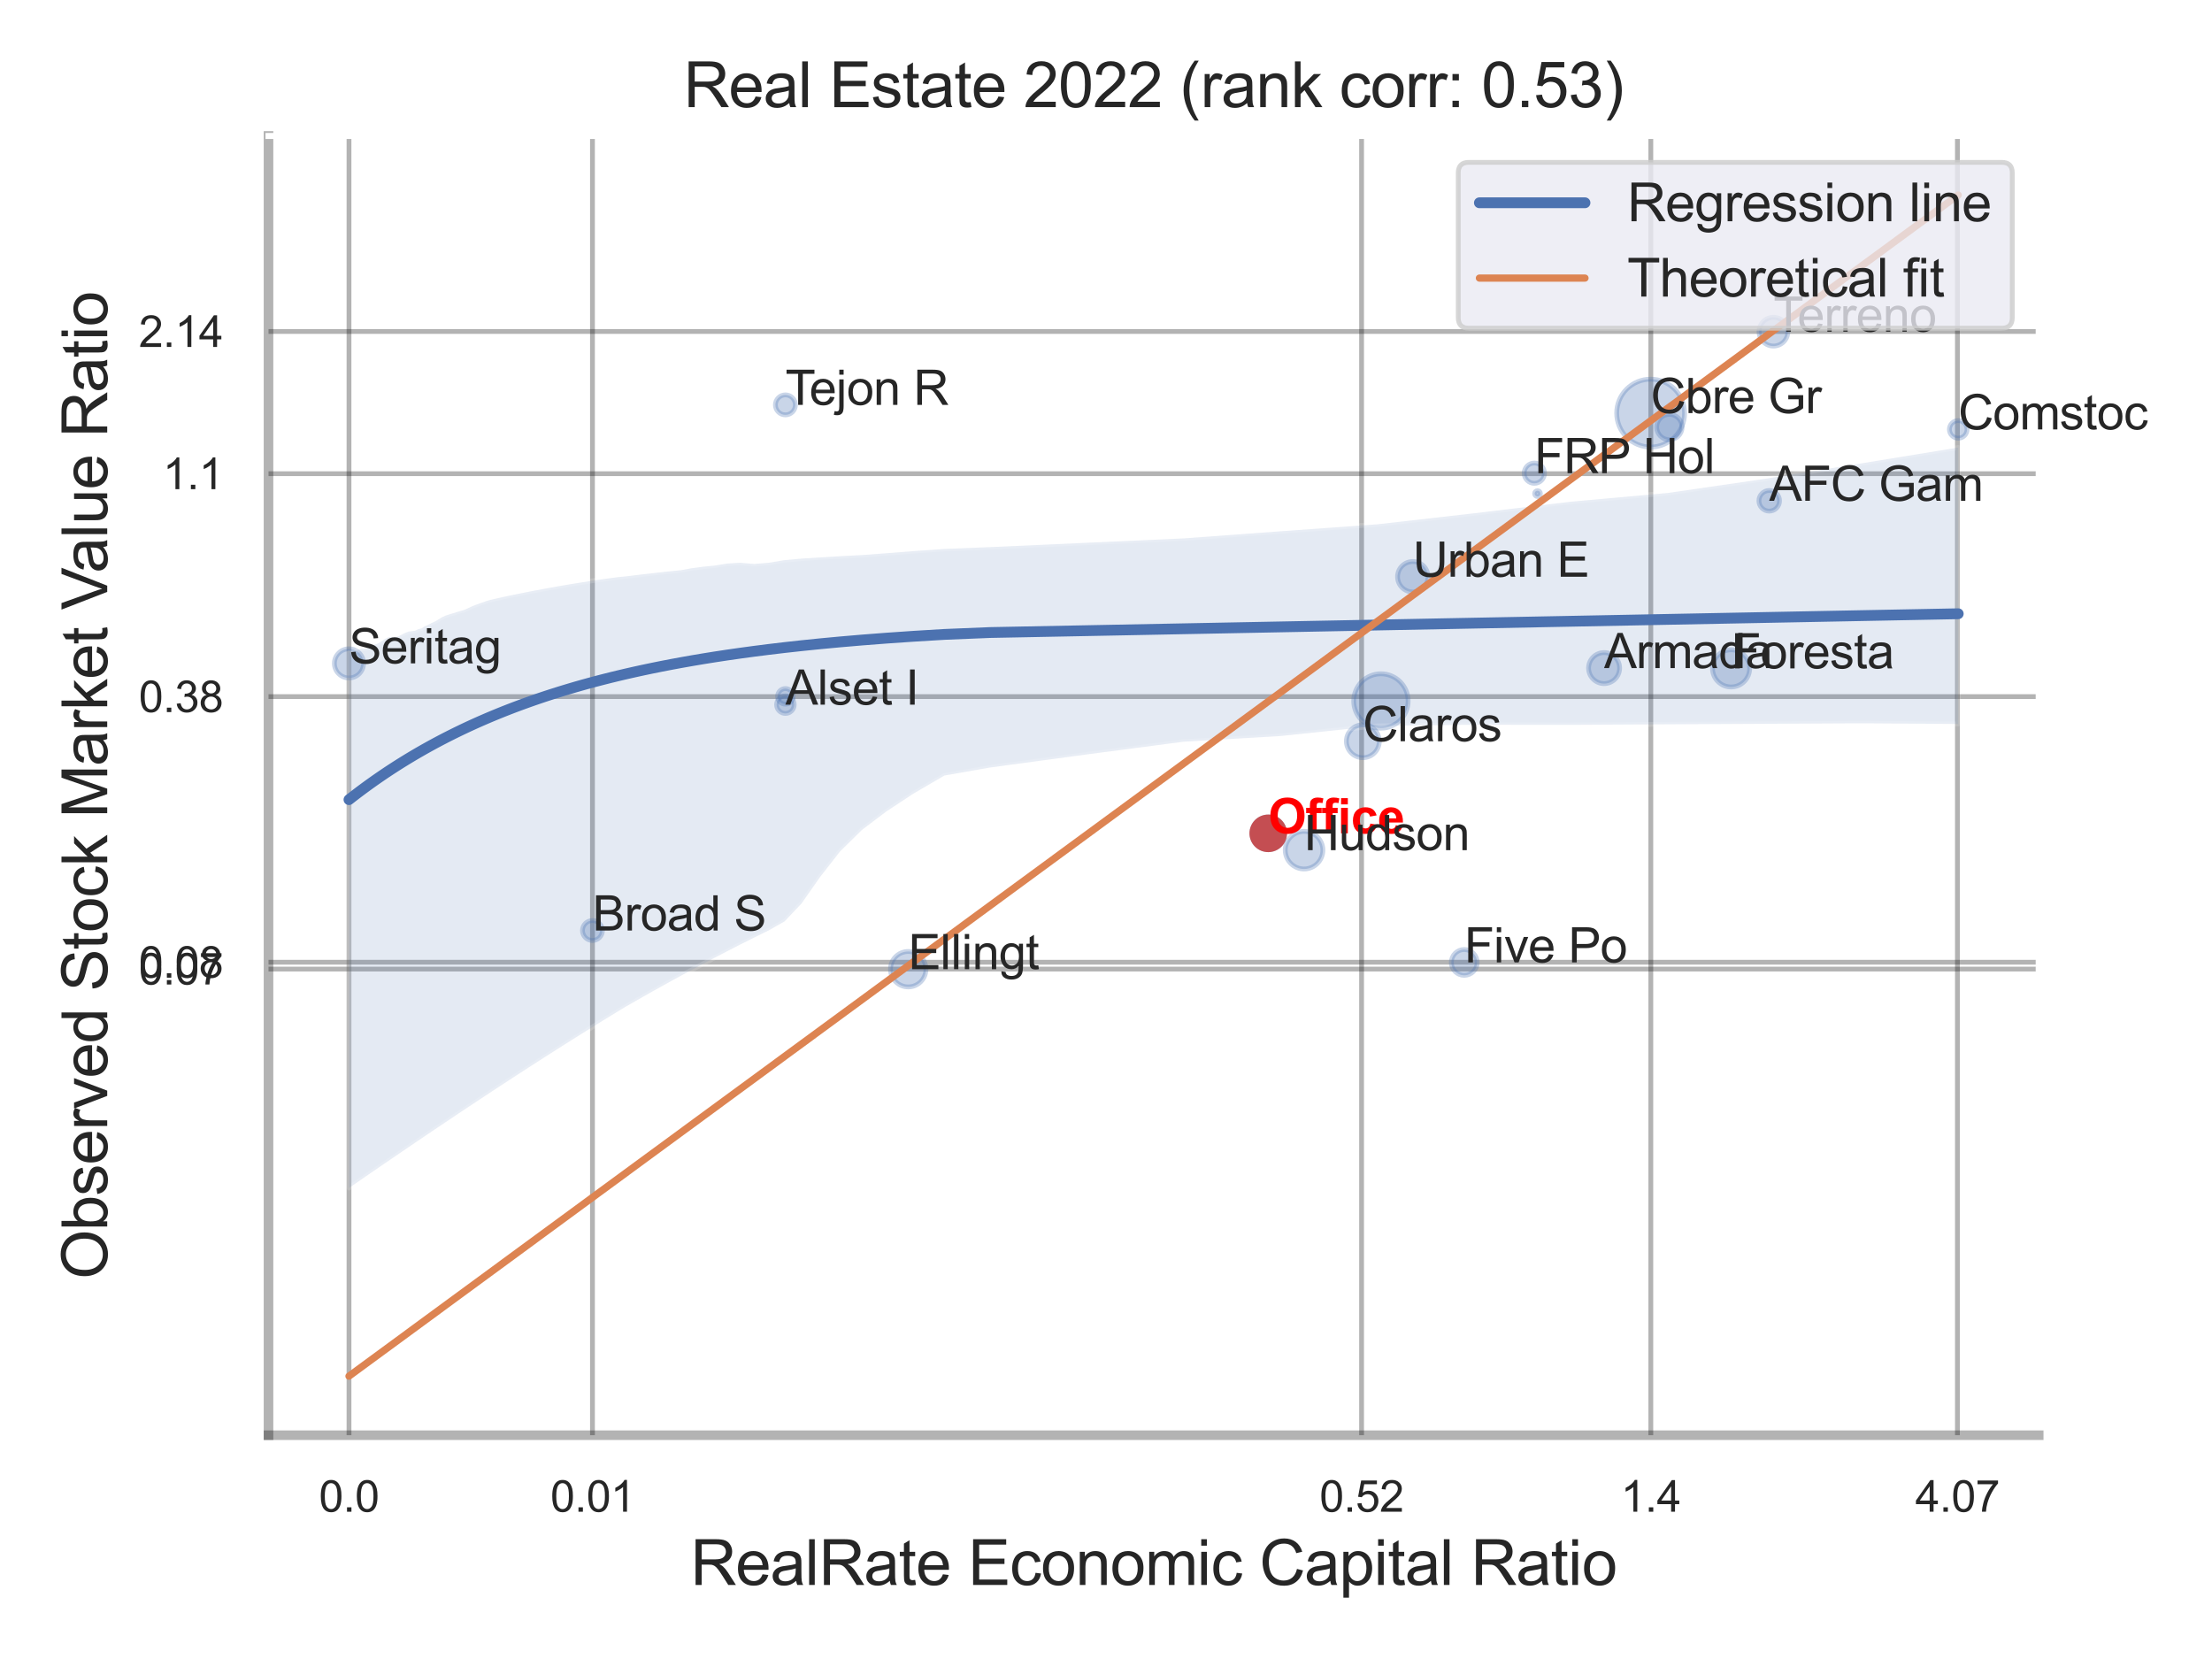 <?xml version="1.0" encoding="utf-8" standalone="no"?>
<!DOCTYPE svg PUBLIC "-//W3C//DTD SVG 1.1//EN"
  "http://www.w3.org/Graphics/SVG/1.1/DTD/svg11.dtd">
<svg xmlns:xlink="http://www.w3.org/1999/xlink" width="460.8pt" height="345.6pt" viewBox="0 0 460.8 345.6" xmlns="http://www.w3.org/2000/svg" version="1.1">
 <defs>
  <style type="text/css">*{stroke-linejoin: round; stroke-linecap: butt}</style>
 </defs>
 <g id="figure_1">
  <g id="patch_1">
   <path d="M 0 345.6 
L 460.8 345.6 
L 460.8 0 
L 0 0 
z
" style="fill: #ffffff"/>
  </g>
  <g id="axes_1">
   <g id="patch_2">
    <path d="M 55.935 298.98 
L 424.698 298.98 
L 424.698 28.32 
L 55.935 28.32 
z
" style="fill: #ffffff"/>
   </g>
   <g id="matplotlib.axis_1">
    <g id="xtick_1">
     <g id="line2d_1">
      <path d="M 72.701 298.98 
L 72.701 28.32 
" clip-path="url(#pc9352ba6bd)" style="fill: none; stroke: #000000; stroke-opacity: 0.3; stroke-linecap: round"/>
     </g>
     <g id="text_1">
      <!-- 0.0 -->
      <g style="fill: #262626" transform="translate(66.446 314.922) scale(0.09 -0.09)">
       <defs>
        <path id="ArialMT-30" d="M 266 2259 
Q 266 3072 433 3567 
Q 600 4063 929 4331 
Q 1259 4600 1759 4600 
Q 2128 4600 2406 4451 
Q 2684 4303 2865 4023 
Q 3047 3744 3150 3342 
Q 3253 2941 3253 2259 
Q 3253 1453 3087 958 
Q 2922 463 2592 192 
Q 2263 -78 1759 -78 
Q 1097 -78 719 397 
Q 266 969 266 2259 
z
M 844 2259 
Q 844 1131 1108 757 
Q 1372 384 1759 384 
Q 2147 384 2411 759 
Q 2675 1134 2675 2259 
Q 2675 3391 2411 3762 
Q 2147 4134 1753 4134 
Q 1366 4134 1134 3806 
Q 844 3388 844 2259 
z
" transform="scale(0.016)"/>
        <path id="ArialMT-2e" d="M 581 0 
L 581 641 
L 1222 641 
L 1222 0 
L 581 0 
z
" transform="scale(0.016)"/>
       </defs>
       <use xlink:href="#ArialMT-30"/>
       <use xlink:href="#ArialMT-2e" x="55.615"/>
       <use xlink:href="#ArialMT-30" x="83.398"/>
      </g>
     </g>
    </g>
    <g id="xtick_2">
     <g id="line2d_2">
      <path d="M 123.421 298.98 
L 123.421 28.32 
" clip-path="url(#pc9352ba6bd)" style="fill: none; stroke: #000000; stroke-opacity: 0.3; stroke-linecap: round"/>
     </g>
     <g id="text_2">
      <!-- 0.01 -->
      <g style="fill: #262626" transform="translate(114.664 314.922) scale(0.09 -0.09)">
       <defs>
        <path id="ArialMT-31" d="M 2384 0 
L 1822 0 
L 1822 3584 
Q 1619 3391 1289 3197 
Q 959 3003 697 2906 
L 697 3450 
Q 1169 3672 1522 3987 
Q 1875 4303 2022 4600 
L 2384 4600 
L 2384 0 
z
" transform="scale(0.016)"/>
       </defs>
       <use xlink:href="#ArialMT-30"/>
       <use xlink:href="#ArialMT-2e" x="55.615"/>
       <use xlink:href="#ArialMT-30" x="83.398"/>
       <use xlink:href="#ArialMT-31" x="139.014"/>
      </g>
     </g>
    </g>
    <g id="xtick_3">
     <g id="line2d_3">
      <path d="M 283.641 298.98 
L 283.641 28.32 
" clip-path="url(#pc9352ba6bd)" style="fill: none; stroke: #000000; stroke-opacity: 0.3; stroke-linecap: round"/>
     </g>
     <g id="text_3">
      <!-- 0.52 -->
      <g style="fill: #262626" transform="translate(274.883 314.922) scale(0.09 -0.09)">
       <defs>
        <path id="ArialMT-35" d="M 266 1200 
L 856 1250 
Q 922 819 1161 601 
Q 1400 384 1738 384 
Q 2144 384 2425 690 
Q 2706 997 2706 1503 
Q 2706 1984 2436 2262 
Q 2166 2541 1728 2541 
Q 1456 2541 1237 2417 
Q 1019 2294 894 2097 
L 366 2166 
L 809 4519 
L 3088 4519 
L 3088 3981 
L 1259 3981 
L 1013 2750 
Q 1425 3038 1878 3038 
Q 2478 3038 2890 2622 
Q 3303 2206 3303 1553 
Q 3303 931 2941 478 
Q 2500 -78 1738 -78 
Q 1113 -78 717 272 
Q 322 622 266 1200 
z
" transform="scale(0.016)"/>
        <path id="ArialMT-32" d="M 3222 541 
L 3222 0 
L 194 0 
Q 188 203 259 391 
Q 375 700 629 1000 
Q 884 1300 1366 1694 
Q 2113 2306 2375 2664 
Q 2638 3022 2638 3341 
Q 2638 3675 2398 3904 
Q 2159 4134 1775 4134 
Q 1369 4134 1125 3890 
Q 881 3647 878 3216 
L 300 3275 
Q 359 3922 746 4261 
Q 1134 4600 1788 4600 
Q 2447 4600 2831 4234 
Q 3216 3869 3216 3328 
Q 3216 3053 3103 2787 
Q 2991 2522 2730 2228 
Q 2469 1934 1863 1422 
Q 1356 997 1212 845 
Q 1069 694 975 541 
L 3222 541 
z
" transform="scale(0.016)"/>
       </defs>
       <use xlink:href="#ArialMT-30"/>
       <use xlink:href="#ArialMT-2e" x="55.615"/>
       <use xlink:href="#ArialMT-35" x="83.398"/>
       <use xlink:href="#ArialMT-32" x="139.014"/>
      </g>
     </g>
    </g>
    <g id="xtick_4">
     <g id="line2d_4">
      <path d="M 343.896 298.98 
L 343.896 28.32 
" clip-path="url(#pc9352ba6bd)" style="fill: none; stroke: #000000; stroke-opacity: 0.3; stroke-linecap: round"/>
     </g>
     <g id="text_4">
      <!-- 1.4 -->
      <g style="fill: #262626" transform="translate(337.641 314.922) scale(0.09 -0.09)">
       <defs>
        <path id="ArialMT-34" d="M 2069 0 
L 2069 1097 
L 81 1097 
L 81 1613 
L 2172 4581 
L 2631 4581 
L 2631 1613 
L 3250 1613 
L 3250 1097 
L 2631 1097 
L 2631 0 
L 2069 0 
z
M 2069 1613 
L 2069 3678 
L 634 1613 
L 2069 1613 
z
" transform="scale(0.016)"/>
       </defs>
       <use xlink:href="#ArialMT-31"/>
       <use xlink:href="#ArialMT-2e" x="55.615"/>
       <use xlink:href="#ArialMT-34" x="83.398"/>
      </g>
     </g>
    </g>
    <g id="xtick_5">
     <g id="line2d_5">
      <path d="M 407.766 298.98 
L 407.766 28.32 
" clip-path="url(#pc9352ba6bd)" style="fill: none; stroke: #000000; stroke-opacity: 0.3; stroke-linecap: round"/>
     </g>
     <g id="text_5">
      <!-- 4.07 -->
      <g style="fill: #262626" transform="translate(399.008 314.922) scale(0.09 -0.09)">
       <defs>
        <path id="ArialMT-37" d="M 303 3981 
L 303 4522 
L 3269 4522 
L 3269 4084 
Q 2831 3619 2401 2847 
Q 1972 2075 1738 1259 
Q 1569 684 1522 0 
L 944 0 
Q 953 541 1156 1306 
Q 1359 2072 1739 2783 
Q 2119 3494 2547 3981 
L 303 3981 
z
" transform="scale(0.016)"/>
       </defs>
       <use xlink:href="#ArialMT-34"/>
       <use xlink:href="#ArialMT-2e" x="55.615"/>
       <use xlink:href="#ArialMT-30" x="83.398"/>
       <use xlink:href="#ArialMT-37" x="139.014"/>
      </g>
     </g>
    </g>
    <g id="xtick_6"/>
    <g id="xtick_7"/>
    <g id="xtick_8"/>
    <g id="text_6">
     <!-- RealRate Economic Capital Ratio -->
     <g style="fill: #262626" transform="translate(143.858 330.174) scale(0.13 -0.13)">
      <defs>
       <path id="ArialMT-52" d="M 503 0 
L 503 4581 
L 2534 4581 
Q 3147 4581 3465 4457 
Q 3784 4334 3975 4021 
Q 4166 3709 4166 3331 
Q 4166 2844 3850 2509 
Q 3534 2175 2875 2084 
Q 3116 1969 3241 1856 
Q 3506 1613 3744 1247 
L 4541 0 
L 3778 0 
L 3172 953 
Q 2906 1366 2734 1584 
Q 2563 1803 2427 1890 
Q 2291 1978 2150 2013 
Q 2047 2034 1813 2034 
L 1109 2034 
L 1109 0 
L 503 0 
z
M 1109 2559 
L 2413 2559 
Q 2828 2559 3062 2645 
Q 3297 2731 3419 2920 
Q 3541 3109 3541 3331 
Q 3541 3656 3305 3865 
Q 3069 4075 2559 4075 
L 1109 4075 
L 1109 2559 
z
" transform="scale(0.016)"/>
       <path id="ArialMT-65" d="M 2694 1069 
L 3275 997 
Q 3138 488 2766 206 
Q 2394 -75 1816 -75 
Q 1088 -75 661 373 
Q 234 822 234 1631 
Q 234 2469 665 2931 
Q 1097 3394 1784 3394 
Q 2450 3394 2872 2941 
Q 3294 2488 3294 1666 
Q 3294 1616 3291 1516 
L 816 1516 
Q 847 969 1125 678 
Q 1403 388 1819 388 
Q 2128 388 2347 550 
Q 2566 713 2694 1069 
z
M 847 1978 
L 2700 1978 
Q 2663 2397 2488 2606 
Q 2219 2931 1791 2931 
Q 1403 2931 1139 2672 
Q 875 2413 847 1978 
z
" transform="scale(0.016)"/>
       <path id="ArialMT-61" d="M 2588 409 
Q 2275 144 1986 34 
Q 1697 -75 1366 -75 
Q 819 -75 525 192 
Q 231 459 231 875 
Q 231 1119 342 1320 
Q 453 1522 633 1644 
Q 813 1766 1038 1828 
Q 1203 1872 1538 1913 
Q 2219 1994 2541 2106 
Q 2544 2222 2544 2253 
Q 2544 2597 2384 2738 
Q 2169 2928 1744 2928 
Q 1347 2928 1158 2789 
Q 969 2650 878 2297 
L 328 2372 
Q 403 2725 575 2942 
Q 747 3159 1072 3276 
Q 1397 3394 1825 3394 
Q 2250 3394 2515 3294 
Q 2781 3194 2906 3042 
Q 3031 2891 3081 2659 
Q 3109 2516 3109 2141 
L 3109 1391 
Q 3109 606 3145 398 
Q 3181 191 3288 0 
L 2700 0 
Q 2613 175 2588 409 
z
M 2541 1666 
Q 2234 1541 1622 1453 
Q 1275 1403 1131 1340 
Q 988 1278 909 1158 
Q 831 1038 831 891 
Q 831 666 1001 516 
Q 1172 366 1500 366 
Q 1825 366 2078 508 
Q 2331 650 2450 897 
Q 2541 1088 2541 1459 
L 2541 1666 
z
" transform="scale(0.016)"/>
       <path id="ArialMT-6c" d="M 409 0 
L 409 4581 
L 972 4581 
L 972 0 
L 409 0 
z
" transform="scale(0.016)"/>
       <path id="ArialMT-74" d="M 1650 503 
L 1731 6 
Q 1494 -44 1306 -44 
Q 1000 -44 831 53 
Q 663 150 594 308 
Q 525 466 525 972 
L 525 2881 
L 113 2881 
L 113 3319 
L 525 3319 
L 525 4141 
L 1084 4478 
L 1084 3319 
L 1650 3319 
L 1650 2881 
L 1084 2881 
L 1084 941 
Q 1084 700 1114 631 
Q 1144 563 1211 522 
Q 1278 481 1403 481 
Q 1497 481 1650 503 
z
" transform="scale(0.016)"/>
       <path id="ArialMT-20" transform="scale(0.016)"/>
       <path id="ArialMT-45" d="M 506 0 
L 506 4581 
L 3819 4581 
L 3819 4041 
L 1113 4041 
L 1113 2638 
L 3647 2638 
L 3647 2100 
L 1113 2100 
L 1113 541 
L 3925 541 
L 3925 0 
L 506 0 
z
" transform="scale(0.016)"/>
       <path id="ArialMT-63" d="M 2588 1216 
L 3141 1144 
Q 3050 572 2676 248 
Q 2303 -75 1759 -75 
Q 1078 -75 664 370 
Q 250 816 250 1647 
Q 250 2184 428 2587 
Q 606 2991 970 3192 
Q 1334 3394 1763 3394 
Q 2303 3394 2647 3120 
Q 2991 2847 3088 2344 
L 2541 2259 
Q 2463 2594 2264 2762 
Q 2066 2931 1784 2931 
Q 1359 2931 1093 2626 
Q 828 2322 828 1663 
Q 828 994 1084 691 
Q 1341 388 1753 388 
Q 2084 388 2306 591 
Q 2528 794 2588 1216 
z
" transform="scale(0.016)"/>
       <path id="ArialMT-6f" d="M 213 1659 
Q 213 2581 725 3025 
Q 1153 3394 1769 3394 
Q 2453 3394 2887 2945 
Q 3322 2497 3322 1706 
Q 3322 1066 3130 698 
Q 2938 331 2570 128 
Q 2203 -75 1769 -75 
Q 1072 -75 642 372 
Q 213 819 213 1659 
z
M 791 1659 
Q 791 1022 1069 705 
Q 1347 388 1769 388 
Q 2188 388 2466 706 
Q 2744 1025 2744 1678 
Q 2744 2294 2464 2611 
Q 2184 2928 1769 2928 
Q 1347 2928 1069 2612 
Q 791 2297 791 1659 
z
" transform="scale(0.016)"/>
       <path id="ArialMT-6e" d="M 422 0 
L 422 3319 
L 928 3319 
L 928 2847 
Q 1294 3394 1984 3394 
Q 2284 3394 2536 3286 
Q 2788 3178 2913 3003 
Q 3038 2828 3088 2588 
Q 3119 2431 3119 2041 
L 3119 0 
L 2556 0 
L 2556 2019 
Q 2556 2363 2490 2533 
Q 2425 2703 2258 2804 
Q 2091 2906 1866 2906 
Q 1506 2906 1245 2678 
Q 984 2450 984 1813 
L 984 0 
L 422 0 
z
" transform="scale(0.016)"/>
       <path id="ArialMT-6d" d="M 422 0 
L 422 3319 
L 925 3319 
L 925 2853 
Q 1081 3097 1340 3245 
Q 1600 3394 1931 3394 
Q 2300 3394 2536 3241 
Q 2772 3088 2869 2813 
Q 3263 3394 3894 3394 
Q 4388 3394 4653 3120 
Q 4919 2847 4919 2278 
L 4919 0 
L 4359 0 
L 4359 2091 
Q 4359 2428 4304 2576 
Q 4250 2725 4106 2815 
Q 3963 2906 3769 2906 
Q 3419 2906 3187 2673 
Q 2956 2441 2956 1928 
L 2956 0 
L 2394 0 
L 2394 2156 
Q 2394 2531 2256 2718 
Q 2119 2906 1806 2906 
Q 1569 2906 1367 2781 
Q 1166 2656 1075 2415 
Q 984 2175 984 1722 
L 984 0 
L 422 0 
z
" transform="scale(0.016)"/>
       <path id="ArialMT-69" d="M 425 3934 
L 425 4581 
L 988 4581 
L 988 3934 
L 425 3934 
z
M 425 0 
L 425 3319 
L 988 3319 
L 988 0 
L 425 0 
z
" transform="scale(0.016)"/>
       <path id="ArialMT-43" d="M 3763 1606 
L 4369 1453 
Q 4178 706 3683 314 
Q 3188 -78 2472 -78 
Q 1731 -78 1267 223 
Q 803 525 561 1097 
Q 319 1669 319 2325 
Q 319 3041 592 3573 
Q 866 4106 1370 4382 
Q 1875 4659 2481 4659 
Q 3169 4659 3637 4309 
Q 4106 3959 4291 3325 
L 3694 3184 
Q 3534 3684 3231 3912 
Q 2928 4141 2469 4141 
Q 1941 4141 1586 3887 
Q 1231 3634 1087 3207 
Q 944 2781 944 2328 
Q 944 1744 1114 1308 
Q 1284 872 1643 656 
Q 2003 441 2422 441 
Q 2931 441 3284 734 
Q 3638 1028 3763 1606 
z
" transform="scale(0.016)"/>
       <path id="ArialMT-70" d="M 422 -1272 
L 422 3319 
L 934 3319 
L 934 2888 
Q 1116 3141 1344 3267 
Q 1572 3394 1897 3394 
Q 2322 3394 2647 3175 
Q 2972 2956 3137 2557 
Q 3303 2159 3303 1684 
Q 3303 1175 3120 767 
Q 2938 359 2589 142 
Q 2241 -75 1856 -75 
Q 1575 -75 1351 44 
Q 1128 163 984 344 
L 984 -1272 
L 422 -1272 
z
M 931 1641 
Q 931 1000 1190 694 
Q 1450 388 1819 388 
Q 2194 388 2461 705 
Q 2728 1022 2728 1688 
Q 2728 2322 2467 2637 
Q 2206 2953 1844 2953 
Q 1484 2953 1207 2617 
Q 931 2281 931 1641 
z
" transform="scale(0.016)"/>
      </defs>
      <use xlink:href="#ArialMT-52"/>
      <use xlink:href="#ArialMT-65" x="72.217"/>
      <use xlink:href="#ArialMT-61" x="127.832"/>
      <use xlink:href="#ArialMT-6c" x="183.447"/>
      <use xlink:href="#ArialMT-52" x="205.664"/>
      <use xlink:href="#ArialMT-61" x="277.881"/>
      <use xlink:href="#ArialMT-74" x="333.496"/>
      <use xlink:href="#ArialMT-65" x="361.279"/>
      <use xlink:href="#ArialMT-20" x="416.895"/>
      <use xlink:href="#ArialMT-45" x="444.678"/>
      <use xlink:href="#ArialMT-63" x="511.377"/>
      <use xlink:href="#ArialMT-6f" x="561.377"/>
      <use xlink:href="#ArialMT-6e" x="616.992"/>
      <use xlink:href="#ArialMT-6f" x="672.607"/>
      <use xlink:href="#ArialMT-6d" x="728.223"/>
      <use xlink:href="#ArialMT-69" x="811.523"/>
      <use xlink:href="#ArialMT-63" x="833.74"/>
      <use xlink:href="#ArialMT-20" x="883.74"/>
      <use xlink:href="#ArialMT-43" x="911.523"/>
      <use xlink:href="#ArialMT-61" x="983.74"/>
      <use xlink:href="#ArialMT-70" x="1039.355"/>
      <use xlink:href="#ArialMT-69" x="1094.971"/>
      <use xlink:href="#ArialMT-74" x="1117.188"/>
      <use xlink:href="#ArialMT-61" x="1144.971"/>
      <use xlink:href="#ArialMT-6c" x="1200.586"/>
      <use xlink:href="#ArialMT-20" x="1222.803"/>
      <use xlink:href="#ArialMT-52" x="1250.586"/>
      <use xlink:href="#ArialMT-61" x="1322.803"/>
      <use xlink:href="#ArialMT-74" x="1378.418"/>
      <use xlink:href="#ArialMT-69" x="1406.201"/>
      <use xlink:href="#ArialMT-6f" x="1428.418"/>
     </g>
    </g>
   </g>
   <g id="matplotlib.axis_2">
    <g id="ytick_1">
     <g id="line2d_6">
      <path d="M 55.935 201.87 
L 424.698 201.87 
" clip-path="url(#pc9352ba6bd)" style="fill: none; stroke: #000000; stroke-opacity: 0.3; stroke-linecap: round"/>
     </g>
     <g id="text_7">
      <!-- 0.07 -->
      <g style="fill: #262626" transform="translate(28.92 205.091) scale(0.09 -0.09)">
       <use xlink:href="#ArialMT-30"/>
       <use xlink:href="#ArialMT-2e" x="55.615"/>
       <use xlink:href="#ArialMT-30" x="83.398"/>
       <use xlink:href="#ArialMT-37" x="139.014"/>
      </g>
     </g>
    </g>
    <g id="ytick_2">
     <g id="line2d_7">
      <path d="M 55.935 200.448 
L 424.698 200.448 
" clip-path="url(#pc9352ba6bd)" style="fill: none; stroke: #000000; stroke-opacity: 0.3; stroke-linecap: round"/>
     </g>
     <g id="text_8">
      <!-- 0.08 -->
      <g style="fill: #262626" transform="translate(28.92 203.669) scale(0.09 -0.09)">
       <defs>
        <path id="ArialMT-38" d="M 1131 2484 
Q 781 2613 612 2850 
Q 444 3088 444 3419 
Q 444 3919 803 4259 
Q 1163 4600 1759 4600 
Q 2359 4600 2725 4251 
Q 3091 3903 3091 3403 
Q 3091 3084 2923 2848 
Q 2756 2613 2416 2484 
Q 2838 2347 3058 2040 
Q 3278 1734 3278 1309 
Q 3278 722 2862 322 
Q 2447 -78 1769 -78 
Q 1091 -78 675 323 
Q 259 725 259 1325 
Q 259 1772 486 2073 
Q 713 2375 1131 2484 
z
M 1019 3438 
Q 1019 3113 1228 2906 
Q 1438 2700 1772 2700 
Q 2097 2700 2305 2904 
Q 2513 3109 2513 3406 
Q 2513 3716 2298 3927 
Q 2084 4138 1766 4138 
Q 1444 4138 1231 3931 
Q 1019 3725 1019 3438 
z
M 838 1322 
Q 838 1081 952 856 
Q 1066 631 1291 507 
Q 1516 384 1775 384 
Q 2178 384 2440 643 
Q 2703 903 2703 1303 
Q 2703 1709 2433 1975 
Q 2163 2241 1756 2241 
Q 1359 2241 1098 1978 
Q 838 1716 838 1322 
z
" transform="scale(0.016)"/>
       </defs>
       <use xlink:href="#ArialMT-30"/>
       <use xlink:href="#ArialMT-2e" x="55.615"/>
       <use xlink:href="#ArialMT-30" x="83.398"/>
       <use xlink:href="#ArialMT-38" x="139.014"/>
      </g>
     </g>
    </g>
    <g id="ytick_3">
     <g id="line2d_8">
      <path d="M 55.935 145.119 
L 424.698 145.119 
" clip-path="url(#pc9352ba6bd)" style="fill: none; stroke: #000000; stroke-opacity: 0.3; stroke-linecap: round"/>
     </g>
     <g id="text_9">
      <!-- 0.38 -->
      <g style="fill: #262626" transform="translate(28.92 148.34) scale(0.09 -0.09)">
       <defs>
        <path id="ArialMT-33" d="M 269 1209 
L 831 1284 
Q 928 806 1161 595 
Q 1394 384 1728 384 
Q 2125 384 2398 659 
Q 2672 934 2672 1341 
Q 2672 1728 2419 1979 
Q 2166 2231 1775 2231 
Q 1616 2231 1378 2169 
L 1441 2663 
Q 1497 2656 1531 2656 
Q 1891 2656 2178 2843 
Q 2466 3031 2466 3422 
Q 2466 3731 2256 3934 
Q 2047 4138 1716 4138 
Q 1388 4138 1169 3931 
Q 950 3725 888 3313 
L 325 3413 
Q 428 3978 793 4289 
Q 1159 4600 1703 4600 
Q 2078 4600 2393 4439 
Q 2709 4278 2876 4000 
Q 3044 3722 3044 3409 
Q 3044 3113 2884 2869 
Q 2725 2625 2413 2481 
Q 2819 2388 3044 2092 
Q 3269 1797 3269 1353 
Q 3269 753 2831 336 
Q 2394 -81 1725 -81 
Q 1122 -81 723 278 
Q 325 638 269 1209 
z
" transform="scale(0.016)"/>
       </defs>
       <use xlink:href="#ArialMT-30"/>
       <use xlink:href="#ArialMT-2e" x="55.615"/>
       <use xlink:href="#ArialMT-33" x="83.398"/>
       <use xlink:href="#ArialMT-38" x="139.014"/>
      </g>
     </g>
    </g>
    <g id="ytick_4">
     <g id="line2d_9">
      <path d="M 55.935 98.682 
L 424.698 98.682 
" clip-path="url(#pc9352ba6bd)" style="fill: none; stroke: #000000; stroke-opacity: 0.3; stroke-linecap: round"/>
     </g>
     <g id="text_10">
      <!-- 1.1 -->
      <g style="fill: #262626" transform="translate(33.925 101.903) scale(0.09 -0.09)">
       <use xlink:href="#ArialMT-31"/>
       <use xlink:href="#ArialMT-2e" x="55.615"/>
       <use xlink:href="#ArialMT-31" x="83.398"/>
      </g>
     </g>
    </g>
    <g id="ytick_5">
     <g id="line2d_10">
      <path d="M 55.935 69.052 
L 424.698 69.052 
" clip-path="url(#pc9352ba6bd)" style="fill: none; stroke: #000000; stroke-opacity: 0.3; stroke-linecap: round"/>
     </g>
     <g id="text_11">
      <!-- 2.14 -->
      <g style="fill: #262626" transform="translate(28.92 72.273) scale(0.09 -0.09)">
       <use xlink:href="#ArialMT-32"/>
       <use xlink:href="#ArialMT-2e" x="55.615"/>
       <use xlink:href="#ArialMT-31" x="83.398"/>
       <use xlink:href="#ArialMT-34" x="139.014"/>
      </g>
     </g>
    </g>
    <g id="ytick_6"/>
    <g id="ytick_7"/>
    <g id="ytick_8"/>
    <g id="text_12">
     <!-- Observed Stock Market Value Ratio -->
     <g style="fill: #262626" transform="translate(22.336 266.489) rotate(-90) scale(0.13 -0.13)">
      <defs>
       <path id="ArialMT-4f" d="M 309 2231 
Q 309 3372 921 4017 
Q 1534 4663 2503 4663 
Q 3138 4663 3647 4359 
Q 4156 4056 4423 3514 
Q 4691 2972 4691 2284 
Q 4691 1588 4409 1038 
Q 4128 488 3612 205 
Q 3097 -78 2500 -78 
Q 1853 -78 1343 234 
Q 834 547 571 1087 
Q 309 1628 309 2231 
z
M 934 2222 
Q 934 1394 1379 917 
Q 1825 441 2497 441 
Q 3181 441 3623 922 
Q 4066 1403 4066 2288 
Q 4066 2847 3877 3264 
Q 3688 3681 3323 3911 
Q 2959 4141 2506 4141 
Q 1863 4141 1398 3698 
Q 934 3256 934 2222 
z
" transform="scale(0.016)"/>
       <path id="ArialMT-62" d="M 941 0 
L 419 0 
L 419 4581 
L 981 4581 
L 981 2947 
Q 1338 3394 1891 3394 
Q 2197 3394 2470 3270 
Q 2744 3147 2920 2923 
Q 3097 2700 3197 2384 
Q 3297 2069 3297 1709 
Q 3297 856 2875 390 
Q 2453 -75 1863 -75 
Q 1275 -75 941 416 
L 941 0 
z
M 934 1684 
Q 934 1088 1097 822 
Q 1363 388 1816 388 
Q 2184 388 2453 708 
Q 2722 1028 2722 1663 
Q 2722 2313 2464 2622 
Q 2206 2931 1841 2931 
Q 1472 2931 1203 2611 
Q 934 2291 934 1684 
z
" transform="scale(0.016)"/>
       <path id="ArialMT-73" d="M 197 991 
L 753 1078 
Q 800 744 1014 566 
Q 1228 388 1613 388 
Q 2000 388 2187 545 
Q 2375 703 2375 916 
Q 2375 1106 2209 1216 
Q 2094 1291 1634 1406 
Q 1016 1563 777 1677 
Q 538 1791 414 1992 
Q 291 2194 291 2438 
Q 291 2659 392 2848 
Q 494 3038 669 3163 
Q 800 3259 1026 3326 
Q 1253 3394 1513 3394 
Q 1903 3394 2198 3281 
Q 2494 3169 2634 2976 
Q 2775 2784 2828 2463 
L 2278 2388 
Q 2241 2644 2061 2787 
Q 1881 2931 1553 2931 
Q 1166 2931 1000 2803 
Q 834 2675 834 2503 
Q 834 2394 903 2306 
Q 972 2216 1119 2156 
Q 1203 2125 1616 2013 
Q 2213 1853 2448 1751 
Q 2684 1650 2818 1456 
Q 2953 1263 2953 975 
Q 2953 694 2789 445 
Q 2625 197 2315 61 
Q 2006 -75 1616 -75 
Q 969 -75 630 194 
Q 291 463 197 991 
z
" transform="scale(0.016)"/>
       <path id="ArialMT-72" d="M 416 0 
L 416 3319 
L 922 3319 
L 922 2816 
Q 1116 3169 1280 3281 
Q 1444 3394 1641 3394 
Q 1925 3394 2219 3213 
L 2025 2691 
Q 1819 2813 1613 2813 
Q 1428 2813 1281 2702 
Q 1134 2591 1072 2394 
Q 978 2094 978 1738 
L 978 0 
L 416 0 
z
" transform="scale(0.016)"/>
       <path id="ArialMT-76" d="M 1344 0 
L 81 3319 
L 675 3319 
L 1388 1331 
Q 1503 1009 1600 663 
Q 1675 925 1809 1294 
L 2547 3319 
L 3125 3319 
L 1869 0 
L 1344 0 
z
" transform="scale(0.016)"/>
       <path id="ArialMT-64" d="M 2575 0 
L 2575 419 
Q 2259 -75 1647 -75 
Q 1250 -75 917 144 
Q 584 363 401 755 
Q 219 1147 219 1656 
Q 219 2153 384 2558 
Q 550 2963 881 3178 
Q 1213 3394 1622 3394 
Q 1922 3394 2156 3267 
Q 2391 3141 2538 2938 
L 2538 4581 
L 3097 4581 
L 3097 0 
L 2575 0 
z
M 797 1656 
Q 797 1019 1065 703 
Q 1334 388 1700 388 
Q 2069 388 2326 689 
Q 2584 991 2584 1609 
Q 2584 2291 2321 2609 
Q 2059 2928 1675 2928 
Q 1300 2928 1048 2622 
Q 797 2316 797 1656 
z
" transform="scale(0.016)"/>
       <path id="ArialMT-53" d="M 288 1472 
L 859 1522 
Q 900 1178 1048 958 
Q 1197 738 1509 602 
Q 1822 466 2213 466 
Q 2559 466 2825 569 
Q 3091 672 3220 851 
Q 3350 1031 3350 1244 
Q 3350 1459 3225 1620 
Q 3100 1781 2813 1891 
Q 2628 1963 1997 2114 
Q 1366 2266 1113 2400 
Q 784 2572 623 2826 
Q 463 3081 463 3397 
Q 463 3744 659 4045 
Q 856 4347 1234 4503 
Q 1613 4659 2075 4659 
Q 2584 4659 2973 4495 
Q 3363 4331 3572 4012 
Q 3781 3694 3797 3291 
L 3216 3247 
Q 3169 3681 2898 3903 
Q 2628 4125 2100 4125 
Q 1550 4125 1298 3923 
Q 1047 3722 1047 3438 
Q 1047 3191 1225 3031 
Q 1400 2872 2139 2705 
Q 2878 2538 3153 2413 
Q 3553 2228 3743 1945 
Q 3934 1663 3934 1294 
Q 3934 928 3725 604 
Q 3516 281 3123 101 
Q 2731 -78 2241 -78 
Q 1619 -78 1198 103 
Q 778 284 539 648 
Q 300 1013 288 1472 
z
" transform="scale(0.016)"/>
       <path id="ArialMT-6b" d="M 425 0 
L 425 4581 
L 988 4581 
L 988 1969 
L 2319 3319 
L 3047 3319 
L 1778 2088 
L 3175 0 
L 2481 0 
L 1384 1697 
L 988 1316 
L 988 0 
L 425 0 
z
" transform="scale(0.016)"/>
       <path id="ArialMT-4d" d="M 475 0 
L 475 4581 
L 1388 4581 
L 2472 1338 
Q 2622 884 2691 659 
Q 2769 909 2934 1394 
L 4031 4581 
L 4847 4581 
L 4847 0 
L 4263 0 
L 4263 3834 
L 2931 0 
L 2384 0 
L 1059 3900 
L 1059 0 
L 475 0 
z
" transform="scale(0.016)"/>
       <path id="ArialMT-56" d="M 1803 0 
L 28 4581 
L 684 4581 
L 1875 1253 
Q 2019 853 2116 503 
Q 2222 878 2363 1253 
L 3600 4581 
L 4219 4581 
L 2425 0 
L 1803 0 
z
" transform="scale(0.016)"/>
       <path id="ArialMT-75" d="M 2597 0 
L 2597 488 
Q 2209 -75 1544 -75 
Q 1250 -75 995 37 
Q 741 150 617 320 
Q 494 491 444 738 
Q 409 903 409 1263 
L 409 3319 
L 972 3319 
L 972 1478 
Q 972 1038 1006 884 
Q 1059 663 1231 536 
Q 1403 409 1656 409 
Q 1909 409 2131 539 
Q 2353 669 2445 892 
Q 2538 1116 2538 1541 
L 2538 3319 
L 3100 3319 
L 3100 0 
L 2597 0 
z
" transform="scale(0.016)"/>
      </defs>
      <use xlink:href="#ArialMT-4f"/>
      <use xlink:href="#ArialMT-62" x="77.783"/>
      <use xlink:href="#ArialMT-73" x="133.398"/>
      <use xlink:href="#ArialMT-65" x="183.398"/>
      <use xlink:href="#ArialMT-72" x="239.014"/>
      <use xlink:href="#ArialMT-76" x="272.314"/>
      <use xlink:href="#ArialMT-65" x="322.314"/>
      <use xlink:href="#ArialMT-64" x="377.93"/>
      <use xlink:href="#ArialMT-20" x="433.545"/>
      <use xlink:href="#ArialMT-53" x="461.328"/>
      <use xlink:href="#ArialMT-74" x="528.027"/>
      <use xlink:href="#ArialMT-6f" x="555.811"/>
      <use xlink:href="#ArialMT-63" x="611.426"/>
      <use xlink:href="#ArialMT-6b" x="661.426"/>
      <use xlink:href="#ArialMT-20" x="711.426"/>
      <use xlink:href="#ArialMT-4d" x="739.209"/>
      <use xlink:href="#ArialMT-61" x="822.51"/>
      <use xlink:href="#ArialMT-72" x="878.125"/>
      <use xlink:href="#ArialMT-6b" x="911.426"/>
      <use xlink:href="#ArialMT-65" x="961.426"/>
      <use xlink:href="#ArialMT-74" x="1017.041"/>
      <use xlink:href="#ArialMT-20" x="1044.824"/>
      <use xlink:href="#ArialMT-56" x="1072.607"/>
      <use xlink:href="#ArialMT-61" x="1131.932"/>
      <use xlink:href="#ArialMT-6c" x="1187.547"/>
      <use xlink:href="#ArialMT-75" x="1209.764"/>
      <use xlink:href="#ArialMT-65" x="1265.379"/>
      <use xlink:href="#ArialMT-20" x="1320.994"/>
      <use xlink:href="#ArialMT-52" x="1348.777"/>
      <use xlink:href="#ArialMT-61" x="1420.994"/>
      <use xlink:href="#ArialMT-74" x="1476.609"/>
      <use xlink:href="#ArialMT-69" x="1504.393"/>
      <use xlink:href="#ArialMT-6f" x="1526.609"/>
     </g>
    </g>
   </g>
   <g id="PathCollection_1">
    <path d="M 163.614 86.426 
C 164.166 86.426 164.696 86.206 165.087 85.816 
C 165.477 85.425 165.697 84.896 165.697 84.343 
C 165.697 83.791 165.477 83.261 165.087 82.871 
C 164.696 82.48 164.166 82.261 163.614 82.261 
C 163.062 82.261 162.532 82.48 162.141 82.871 
C 161.751 83.261 161.531 83.791 161.531 84.343 
C 161.531 84.896 161.751 85.425 162.141 85.816 
C 162.532 86.206 163.062 86.426 163.614 86.426 
z
" clip-path="url(#pc9352ba6bd)" style="fill: #4c72b0; fill-opacity: 0.3; stroke: #4c72b0; stroke-opacity: 0.3"/>
    <path d="M 320.294 103.428 
C 320.454 103.428 320.608 103.365 320.722 103.251 
C 320.835 103.138 320.899 102.984 320.899 102.824 
C 320.899 102.663 320.835 102.509 320.722 102.396 
C 320.608 102.283 320.454 102.219 320.294 102.219 
C 320.134 102.219 319.98 102.283 319.866 102.396 
C 319.753 102.509 319.689 102.663 319.689 102.824 
C 319.689 102.984 319.753 103.138 319.866 103.251 
C 319.98 103.365 320.134 103.428 320.294 103.428 
z
" clip-path="url(#pc9352ba6bd)" style="fill: #4c72b0; fill-opacity: 0.3; stroke: #4c72b0; stroke-opacity: 0.3"/>
    <path d="M 123.414 195.917 
C 123.964 195.917 124.493 195.698 124.882 195.309 
C 125.272 194.92 125.49 194.391 125.49 193.84 
C 125.49 193.29 125.272 192.761 124.882 192.372 
C 124.493 191.982 123.964 191.764 123.414 191.764 
C 122.863 191.764 122.335 191.982 121.945 192.372 
C 121.556 192.761 121.337 193.29 121.337 193.84 
C 121.337 194.391 121.556 194.92 121.945 195.309 
C 122.335 195.698 122.863 195.917 123.414 195.917 
z
" clip-path="url(#pc9352ba6bd)" style="fill: #4c72b0; fill-opacity: 0.3; stroke: #4c72b0; stroke-opacity: 0.3"/>
    <path d="M 319.632 100.688 
C 320.192 100.688 320.73 100.466 321.127 100.069 
C 321.523 99.673 321.746 99.135 321.746 98.574 
C 321.746 98.013 321.523 97.475 321.127 97.079 
C 320.73 96.682 320.192 96.46 319.632 96.46 
C 319.071 96.46 318.533 96.682 318.137 97.079 
C 317.74 97.475 317.517 98.013 317.517 98.574 
C 317.517 99.135 317.74 99.673 318.137 100.069 
C 318.533 100.466 319.071 100.688 319.632 100.688 
z
" clip-path="url(#pc9352ba6bd)" style="fill: #4c72b0; fill-opacity: 0.3; stroke: #4c72b0; stroke-opacity: 0.3"/>
    <path d="M 347.765 91.61 
C 348.467 91.61 349.141 91.331 349.638 90.835 
C 350.134 90.338 350.413 89.664 350.413 88.962 
C 350.413 88.259 350.134 87.585 349.638 87.089 
C 349.141 86.592 348.467 86.313 347.765 86.313 
C 347.062 86.313 346.388 86.592 345.892 87.089 
C 345.395 87.585 345.116 88.259 345.116 88.962 
C 345.116 89.664 345.395 90.338 345.892 90.835 
C 346.388 91.331 347.062 91.61 347.765 91.61 
z
" clip-path="url(#pc9352ba6bd)" style="fill: #4c72b0; fill-opacity: 0.3; stroke: #4c72b0; stroke-opacity: 0.3"/>
    <path d="M 343.858 93.129 
C 345.734 93.129 347.532 92.384 348.858 91.058 
C 350.184 89.732 350.929 87.934 350.929 86.058 
C 350.929 84.183 350.184 82.384 348.858 81.058 
C 347.532 79.732 345.734 78.987 343.858 78.987 
C 341.983 78.987 340.184 79.732 338.858 81.058 
C 337.532 82.384 336.787 84.183 336.787 86.058 
C 336.787 87.934 337.532 89.732 338.858 91.058 
C 340.184 92.384 341.983 93.129 343.858 93.129 
z
" clip-path="url(#pc9352ba6bd)" style="fill: #4c72b0; fill-opacity: 0.3; stroke: #4c72b0; stroke-opacity: 0.3"/>
    <path d="M 407.936 91.288 
C 408.423 91.288 408.891 91.095 409.235 90.75 
C 409.58 90.406 409.773 89.938 409.773 89.451 
C 409.773 88.963 409.58 88.496 409.235 88.151 
C 408.891 87.807 408.423 87.613 407.936 87.613 
C 407.448 87.613 406.981 87.807 406.636 88.151 
C 406.292 88.496 406.098 88.963 406.098 89.451 
C 406.098 89.938 406.292 90.406 406.636 90.75 
C 406.981 91.095 407.448 91.288 407.936 91.288 
z
" clip-path="url(#pc9352ba6bd)" style="fill: #4c72b0; fill-opacity: 0.3; stroke: #4c72b0; stroke-opacity: 0.3"/>
    <path d="M 360.616 143.11 
C 361.643 143.11 362.629 142.702 363.355 141.976 
C 364.081 141.249 364.489 140.264 364.489 139.237 
C 364.489 138.209 364.081 137.224 363.355 136.498 
C 362.629 135.771 361.643 135.363 360.616 135.363 
C 359.589 135.363 358.603 135.771 357.877 136.498 
C 357.15 137.224 356.742 138.209 356.742 139.237 
C 356.742 140.264 357.15 141.249 357.877 141.976 
C 358.603 142.702 359.589 143.11 360.616 143.11 
z
" clip-path="url(#pc9352ba6bd)" style="fill: #4c72b0; fill-opacity: 0.3; stroke: #4c72b0; stroke-opacity: 0.3"/>
    <path d="M 189.2 205.592 
C 190.178 205.592 191.117 205.203 191.809 204.512 
C 192.501 203.82 192.889 202.881 192.889 201.902 
C 192.889 200.924 192.501 199.985 191.809 199.293 
C 191.117 198.601 190.178 198.213 189.2 198.213 
C 188.221 198.213 187.282 198.601 186.59 199.293 
C 185.899 199.985 185.51 200.924 185.51 201.902 
C 185.51 202.881 185.899 203.82 186.59 204.512 
C 187.282 205.203 188.221 205.592 189.2 205.592 
z
" clip-path="url(#pc9352ba6bd)" style="fill: #4c72b0; fill-opacity: 0.3; stroke: #4c72b0; stroke-opacity: 0.3"/>
    <path d="M 264.197 177.013 
C 265.103 177.013 265.971 176.653 266.611 176.013 
C 267.252 175.373 267.611 174.504 267.611 173.599 
C 267.611 172.693 267.252 171.825 266.611 171.185 
C 265.971 170.545 265.103 170.185 264.197 170.185 
C 263.292 170.185 262.423 170.545 261.783 171.185 
C 261.143 171.825 260.783 172.693 260.783 173.599 
C 260.783 174.504 261.143 175.373 261.783 176.013 
C 262.423 176.653 263.292 177.013 264.197 177.013 
z
" clip-path="url(#pc9352ba6bd)" style="fill: #4c72b0; fill-opacity: 0.3; stroke: #4c72b0; stroke-opacity: 0.3"/>
    <path d="M 369.445 72.091 
C 370.24 72.091 371.002 71.775 371.564 71.213 
C 372.126 70.651 372.441 69.889 372.441 69.094 
C 372.441 68.3 372.126 67.538 371.564 66.976 
C 371.002 66.414 370.24 66.098 369.445 66.098 
C 368.65 66.098 367.888 66.414 367.326 66.976 
C 366.764 67.538 366.449 68.3 366.449 69.094 
C 366.449 69.889 366.764 70.651 367.326 71.213 
C 367.888 71.775 368.65 72.091 369.445 72.091 
z
" clip-path="url(#pc9352ba6bd)" style="fill: #4c72b0; fill-opacity: 0.3; stroke: #4c72b0; stroke-opacity: 0.3"/>
    <path d="M 271.659 181.022 
C 272.699 181.022 273.696 180.609 274.431 179.874 
C 275.166 179.139 275.579 178.142 275.579 177.103 
C 275.579 176.063 275.166 175.066 274.431 174.331 
C 273.696 173.596 272.699 173.183 271.659 173.183 
C 270.62 173.183 269.623 173.596 268.888 174.331 
C 268.153 175.066 267.74 176.063 267.74 177.103 
C 267.74 178.142 268.153 179.139 268.888 179.874 
C 269.623 180.609 270.62 181.022 271.659 181.022 
z
" clip-path="url(#pc9352ba6bd)" style="fill: #4c72b0; fill-opacity: 0.3; stroke: #4c72b0; stroke-opacity: 0.3"/>
    <path d="M 163.614 146.69 
C 164.045 146.69 164.458 146.519 164.763 146.214 
C 165.067 145.909 165.239 145.496 165.239 145.065 
C 165.239 144.634 165.067 144.221 164.763 143.916 
C 164.458 143.612 164.045 143.441 163.614 143.441 
C 163.183 143.441 162.77 143.612 162.465 143.916 
C 162.16 144.221 161.989 144.634 161.989 145.065 
C 161.989 145.496 162.16 145.909 162.465 146.214 
C 162.77 146.519 163.183 146.69 163.614 146.69 
z
" clip-path="url(#pc9352ba6bd)" style="fill: #4c72b0; fill-opacity: 0.3; stroke: #4c72b0; stroke-opacity: 0.3"/>
    <path d="M 334.163 142.406 
C 335.021 142.406 335.843 142.066 336.449 141.459 
C 337.055 140.853 337.396 140.031 337.396 139.174 
C 337.396 138.316 337.055 137.494 336.449 136.888 
C 335.843 136.282 335.021 135.941 334.163 135.941 
C 333.306 135.941 332.484 136.282 331.878 136.888 
C 331.271 137.494 330.931 138.316 330.931 139.174 
C 330.931 140.031 331.271 140.853 331.878 141.459 
C 332.484 142.066 333.306 142.406 334.163 142.406 
z
" clip-path="url(#pc9352ba6bd)" style="fill: #4c72b0; fill-opacity: 0.3; stroke: #4c72b0; stroke-opacity: 0.3"/>
    <path d="M 305.028 203.178 
C 305.74 203.178 306.424 202.895 306.928 202.391 
C 307.432 201.887 307.715 201.204 307.715 200.491 
C 307.715 199.778 307.432 199.095 306.928 198.591 
C 306.424 198.087 305.74 197.803 305.028 197.803 
C 304.315 197.803 303.631 198.087 303.127 198.591 
C 302.623 199.095 302.34 199.778 302.34 200.491 
C 302.34 201.204 302.623 201.887 303.127 202.391 
C 303.631 202.895 304.315 203.178 305.028 203.178 
z
" clip-path="url(#pc9352ba6bd)" style="fill: #4c72b0; fill-opacity: 0.3; stroke: #4c72b0; stroke-opacity: 0.3"/>
    <path d="M 294.309 123.318 
C 295.15 123.318 295.957 122.984 296.552 122.389 
C 297.147 121.794 297.481 120.987 297.481 120.146 
C 297.481 119.305 297.147 118.498 296.552 117.903 
C 295.957 117.308 295.15 116.974 294.309 116.974 
C 293.468 116.974 292.661 117.308 292.066 117.903 
C 291.471 118.498 291.137 119.305 291.137 120.146 
C 291.137 120.987 291.471 121.794 292.066 122.389 
C 292.661 122.984 293.468 123.318 294.309 123.318 
z
" clip-path="url(#pc9352ba6bd)" style="fill: #4c72b0; fill-opacity: 0.3; stroke: #4c72b0; stroke-opacity: 0.3"/>
    <path d="M 72.697 141.232 
C 73.502 141.232 74.275 140.912 74.844 140.342 
C 75.413 139.773 75.733 139.001 75.733 138.195 
C 75.733 137.39 75.413 136.618 74.844 136.048 
C 74.275 135.479 73.502 135.159 72.697 135.159 
C 71.892 135.159 71.119 135.479 70.55 136.048 
C 69.98 136.618 69.66 137.39 69.66 138.195 
C 69.66 139.001 69.98 139.773 70.55 140.342 
C 71.119 140.912 71.892 141.232 72.697 141.232 
z
" clip-path="url(#pc9352ba6bd)" style="fill: #4c72b0; fill-opacity: 0.3; stroke: #4c72b0; stroke-opacity: 0.3"/>
    <path d="M 287.671 151.696 
C 289.174 151.696 290.616 151.099 291.679 150.036 
C 292.742 148.973 293.339 147.531 293.339 146.028 
C 293.339 144.525 292.742 143.083 291.679 142.02 
C 290.616 140.957 289.174 140.36 287.671 140.36 
C 286.168 140.36 284.726 140.957 283.663 142.02 
C 282.601 143.083 282.003 144.525 282.003 146.028 
C 282.003 147.531 282.601 148.973 283.663 150.036 
C 284.726 151.099 286.168 151.696 287.671 151.696 
z
" clip-path="url(#pc9352ba6bd)" style="fill: #4c72b0; fill-opacity: 0.3; stroke: #4c72b0; stroke-opacity: 0.3"/>
    <path d="M 283.905 157.84 
C 284.814 157.84 285.686 157.479 286.328 156.836 
C 286.971 156.193 287.332 155.322 287.332 154.413 
C 287.332 153.504 286.971 152.632 286.328 151.989 
C 285.686 151.347 284.814 150.985 283.905 150.985 
C 282.996 150.985 282.124 151.347 281.481 151.989 
C 280.839 152.632 280.478 153.504 280.478 154.413 
C 280.478 155.322 280.839 156.193 281.481 156.836 
C 282.124 157.479 282.996 157.84 283.905 157.84 
z
" clip-path="url(#pc9352ba6bd)" style="fill: #4c72b0; fill-opacity: 0.3; stroke: #4c72b0; stroke-opacity: 0.3"/>
    <path d="M 163.614 148.624 
C 164.099 148.624 164.565 148.432 164.909 148.088 
C 165.252 147.745 165.445 147.279 165.445 146.794 
C 165.445 146.308 165.252 145.842 164.909 145.499 
C 164.565 145.156 164.099 144.963 163.614 144.963 
C 163.128 144.963 162.663 145.156 162.319 145.499 
C 161.976 145.842 161.783 146.308 161.783 146.794 
C 161.783 147.279 161.976 147.745 162.319 148.088 
C 162.663 148.432 163.128 148.624 163.614 148.624 
z
" clip-path="url(#pc9352ba6bd)" style="fill: #4c72b0; fill-opacity: 0.3; stroke: #4c72b0; stroke-opacity: 0.3"/>
    <path d="M 368.563 106.474 
C 369.133 106.474 369.68 106.248 370.082 105.845 
C 370.485 105.442 370.712 104.896 370.712 104.326 
C 370.712 103.756 370.485 103.21 370.082 102.807 
C 369.68 102.404 369.133 102.178 368.563 102.178 
C 367.994 102.178 367.447 102.404 367.044 102.807 
C 366.642 103.21 366.415 103.756 366.415 104.326 
C 366.415 104.896 366.642 105.442 367.044 105.845 
C 367.447 106.248 367.994 106.474 368.563 106.474 
z
" clip-path="url(#pc9352ba6bd)" style="fill: #4c72b0; fill-opacity: 0.3; stroke: #4c72b0; stroke-opacity: 0.3"/>
   </g>
   <g id="PolyCollection_1">
    <defs>
     <path id="mbdfa8e82f2" d="M 72.697 -209.672 
L 72.697 -98.117 
L 73.196 -98.463 
L 73.701 -98.811 
L 74.211 -99.163 
L 74.727 -99.519 
L 75.249 -99.878 
L 75.776 -100.242 
L 76.31 -100.609 
L 76.849 -100.98 
L 77.395 -101.355 
L 77.947 -101.734 
L 78.506 -102.117 
L 79.071 -102.505 
L 79.644 -102.897 
L 80.223 -103.294 
L 80.809 -103.695 
L 81.403 -104.101 
L 82.005 -104.511 
L 82.614 -104.927 
L 83.231 -105.348 
L 83.857 -105.774 
L 84.491 -106.205 
L 85.133 -106.641 
L 85.785 -107.084 
L 86.445 -107.531 
L 87.115 -107.985 
L 87.795 -108.445 
L 88.484 -108.911 
L 89.184 -109.384 
L 89.895 -109.863 
L 90.616 -110.348 
L 91.348 -110.841 
L 92.092 -111.341 
L 92.848 -111.848 
L 93.617 -112.362 
L 94.398 -112.885 
L 95.192 -113.415 
L 96 -113.954 
L 96.822 -114.501 
L 97.658 -115.057 
L 98.51 -115.622 
L 99.377 -116.197 
L 100.261 -116.781 
L 101.161 -117.375 
L 102.079 -117.98 
L 103.016 -118.595 
L 103.971 -119.222 
L 104.946 -119.86 
L 105.942 -120.51 
L 106.959 -121.172 
L 107.999 -121.848 
L 109.062 -122.537 
L 110.149 -123.24 
L 111.263 -123.957 
L 112.403 -124.69 
L 113.572 -125.439 
L 114.77 -126.204 
L 116 -126.986 
L 117.262 -127.787 
L 118.56 -128.607 
L 119.894 -129.446 
L 121.267 -130.307 
L 122.681 -131.189 
L 124.139 -132.095 
L 125.644 -133.025 
L 127.198 -133.98 
L 128.805 -134.963 
L 130.469 -135.963 
L 132.194 -136.953 
L 133.985 -137.972 
L 135.846 -139.022 
L 137.784 -140.105 
L 139.805 -141.222 
L 141.917 -142.378 
L 144.128 -143.573 
L 146.448 -144.811 
L 148.888 -146.095 
L 151.461 -147.432 
L 154.183 -148.824 
L 157.072 -150.274 
L 160.15 -151.789 
L 163.444 -153.659 
L 166.985 -157.402 
L 170.813 -162.873 
L 174.981 -168.212 
L 179.554 -172.711 
L 184.619 -176.546 
L 190.295 -180.284 
L 196.75 -184.045 
L 206.261 -185.716 
L 226.428 -188.444 
L 246.596 -191.096 
L 266.763 -192.274 
L 286.931 -194.397 
L 307.098 -194.619 
L 327.266 -194.599 
L 347.433 -194.713 
L 367.601 -194.819 
L 387.768 -194.924 
L 407.936 -194.785 
L 407.936 -252.372 
L 407.936 -252.372 
L 387.768 -249.071 
L 367.601 -245.842 
L 347.433 -242.904 
L 327.266 -241.093 
L 307.098 -238.677 
L 286.931 -236.378 
L 266.763 -234.926 
L 246.596 -233.444 
L 226.428 -232.535 
L 206.261 -231.627 
L 196.75 -231.244 
L 190.295 -230.795 
L 184.619 -230.348 
L 179.554 -229.968 
L 174.981 -229.728 
L 170.813 -229.481 
L 166.985 -229.233 
L 163.444 -228.914 
L 160.15 -228.369 
L 157.072 -228.115 
L 154.183 -228.371 
L 151.461 -228.201 
L 148.888 -227.781 
L 146.448 -227.54 
L 144.128 -227.232 
L 141.917 -226.826 
L 139.805 -226.611 
L 137.784 -226.396 
L 135.846 -226.181 
L 133.985 -225.967 
L 132.194 -225.752 
L 130.469 -225.537 
L 128.805 -225.375 
L 127.198 -225.167 
L 125.644 -224.948 
L 124.139 -224.729 
L 122.681 -224.509 
L 121.267 -224.29 
L 119.894 -224.07 
L 118.56 -223.851 
L 117.262 -223.631 
L 116 -223.412 
L 114.77 -223.192 
L 113.572 -222.973 
L 112.403 -222.753 
L 111.263 -222.547 
L 110.149 -222.335 
L 109.062 -222.115 
L 107.999 -221.895 
L 106.959 -221.685 
L 105.942 -221.478 
L 104.946 -221.261 
L 103.971 -221.044 
L 103.016 -220.827 
L 102.079 -220.61 
L 101.161 -220.332 
L 100.261 -220.012 
L 99.377 -219.692 
L 98.51 -219.365 
L 97.658 -218.975 
L 96.822 -218.583 
L 96 -218.339 
L 95.192 -218.098 
L 94.398 -217.852 
L 93.617 -217.616 
L 92.848 -217.372 
L 92.092 -217.021 
L 91.348 -216.559 
L 90.616 -216.137 
L 89.895 -215.811 
L 89.184 -215.44 
L 88.484 -215.123 
L 87.795 -214.7 
L 87.115 -214.517 
L 86.445 -214.197 
L 85.785 -214.11 
L 85.133 -214.039 
L 84.491 -213.795 
L 83.857 -213.479 
L 83.231 -213.163 
L 82.614 -212.92 
L 82.005 -212.915 
L 81.403 -212.91 
L 80.809 -212.797 
L 80.223 -212.5 
L 79.644 -212.135 
L 79.071 -211.737 
L 78.506 -211.462 
L 77.947 -211.313 
L 77.395 -211.022 
L 76.849 -210.742 
L 76.31 -210.583 
L 75.776 -210.425 
L 75.249 -210.465 
L 74.727 -210.324 
L 74.211 -209.945 
L 73.701 -209.784 
L 73.196 -209.661 
L 72.697 -209.672 
z
" style="stroke: #ffffff; stroke-opacity: 0.15"/>
    </defs>
    <g clip-path="url(#pc9352ba6bd)">
     <use xlink:href="#mbdfa8e82f2" x="0" y="345.6" style="fill: #4c72b0; fill-opacity: 0.15; stroke: #ffffff; stroke-opacity: 0.15"/>
    </g>
   </g>
   <g id="PathCollection_2">
    <defs>
     <path id="mf90137a306" d="M 0 3.414 
C 0.905 3.414 1.774 3.054 2.414 2.414 
C 3.054 1.774 3.414 0.905 3.414 0 
C 3.414 -0.905 3.054 -1.774 2.414 -2.414 
C 1.774 -3.054 0.905 -3.414 0 -3.414 
C -0.905 -3.414 -1.774 -3.054 -2.414 -2.414 
C -3.054 -1.774 -3.414 -0.905 -3.414 0 
C -3.414 0.905 -3.054 1.774 -2.414 2.414 
C -1.774 3.054 -0.905 3.414 0 3.414 
z
" style="stroke: #c44e52"/>
    </defs>
    <g clip-path="url(#pc9352ba6bd)">
     <use xlink:href="#mf90137a306" x="264.197" y="173.599" style="fill: #c44e52; stroke: #c44e52"/>
    </g>
   </g>
   <g id="line2d_11">
    <path d="M 72.697 166.583 
L 73.196 166.192 
L 73.701 165.801 
L 74.211 165.41 
L 74.727 165.018 
L 75.249 164.627 
L 75.776 164.236 
L 76.31 163.845 
L 76.849 163.454 
L 77.395 163.062 
L 77.947 162.671 
L 78.506 162.28 
L 79.071 161.889 
L 79.644 161.498 
L 80.223 161.106 
L 80.809 160.715 
L 81.403 160.324 
L 82.005 159.933 
L 82.614 159.542 
L 83.231 159.15 
L 83.857 158.759 
L 84.491 158.368 
L 85.133 157.977 
L 85.785 157.586 
L 86.445 157.194 
L 87.115 156.803 
L 87.795 156.412 
L 88.484 156.021 
L 89.184 155.63 
L 89.895 155.238 
L 90.616 154.847 
L 91.348 154.456 
L 92.092 154.065 
L 92.848 153.674 
L 93.617 153.282 
L 94.398 152.891 
L 95.192 152.5 
L 96 152.109 
L 96.822 151.718 
L 97.658 151.326 
L 98.51 150.935 
L 99.377 150.544 
L 100.261 150.153 
L 101.161 149.762 
L 102.079 149.371 
L 103.016 148.979 
L 103.971 148.588 
L 104.946 148.197 
L 105.942 147.806 
L 106.959 147.415 
L 107.999 147.023 
L 109.062 146.632 
L 110.149 146.241 
L 111.263 145.85 
L 112.403 145.459 
L 113.572 145.067 
L 114.77 144.676 
L 116 144.285 
L 117.262 143.894 
L 118.56 143.503 
L 119.894 143.111 
L 121.267 142.72 
L 122.681 142.329 
L 124.139 141.938 
L 125.644 141.547 
L 127.198 141.155 
L 128.805 140.764 
L 130.469 140.373 
L 132.194 139.982 
L 133.985 139.591 
L 135.846 139.199 
L 137.784 138.808 
L 139.805 138.417 
L 141.917 138.026 
L 144.128 137.635 
L 146.448 137.243 
L 148.888 136.852 
L 151.461 136.461 
L 154.183 136.07 
L 157.072 135.679 
L 160.15 135.287 
L 163.444 134.896 
L 166.985 134.505 
L 170.813 134.114 
L 174.981 133.723 
L 179.554 133.331 
L 184.619 132.94 
L 190.295 132.549 
L 196.75 132.158 
L 206.261 131.767 
L 226.428 131.376 
L 246.596 130.984 
L 266.763 130.593 
L 286.931 130.202 
L 307.098 129.811 
L 327.266 129.42 
L 347.433 129.028 
L 367.601 128.637 
L 387.768 128.246 
L 407.936 127.855 
" clip-path="url(#pc9352ba6bd)" style="fill: none; stroke: #4c72b0; stroke-width: 2.25; stroke-linecap: round"/>
   </g>
   <g id="line2d_12">
    <path d="M 163.614 219.947 
L 320.294 104.949 
L 123.414 249.453 
L 319.632 105.435 
L 347.765 84.786 
L 343.858 87.653 
L 407.936 40.623 
L 360.616 75.354 
L 189.2 201.168 
L 264.197 146.122 
L 369.445 68.874 
L 271.659 140.645 
L 163.614 219.947 
L 334.163 94.769 
L 305.028 116.154 
L 294.309 124.021 
L 72.697 286.677 
L 287.671 128.893 
L 283.905 131.657 
L 163.614 219.947 
L 368.563 69.521 
" clip-path="url(#pc9352ba6bd)" style="fill: none; stroke: #dd8452; stroke-width: 1.5; stroke-linecap: round"/>
   </g>
   <g id="patch_3">
    <path d="M 55.935 298.98 
L 55.935 28.32 
" style="fill: none; opacity: 0.3; stroke: #000000; stroke-width: 2; stroke-linejoin: miter; stroke-linecap: square"/>
   </g>
   <g id="patch_4">
    <path d="M 424.698 298.98 
L 424.698 28.32 
" style="fill: none; stroke: #ffffff; stroke-width: 1.25; stroke-linejoin: miter; stroke-linecap: square"/>
   </g>
   <g id="patch_5">
    <path d="M 55.935 298.98 
L 424.698 298.98 
" style="fill: none; opacity: 0.3; stroke: #000000; stroke-width: 2; stroke-linejoin: miter; stroke-linecap: square"/>
   </g>
   <g id="patch_6">
    <path d="M 55.935 28.32 
L 424.698 28.32 
" style="fill: none; stroke: #ffffff; stroke-width: 1.25; stroke-linejoin: miter; stroke-linecap: square"/>
   </g>
   <g id="text_13">
    <!-- Tejon R -->
    <g style="fill: #262626" transform="translate(163.614 84.343) scale(0.1 -0.1)">
     <defs>
      <path id="ArialMT-54" d="M 1659 0 
L 1659 4041 
L 150 4041 
L 150 4581 
L 3781 4581 
L 3781 4041 
L 2266 4041 
L 2266 0 
L 1659 0 
z
" transform="scale(0.016)"/>
      <path id="ArialMT-6a" d="M 419 3928 
L 419 4581 
L 981 4581 
L 981 3928 
L 419 3928 
z
M -294 -1288 
L -188 -809 
Q -19 -853 78 -853 
Q 250 -853 334 -739 
Q 419 -625 419 -169 
L 419 3319 
L 981 3319 
L 981 -181 
Q 981 -794 822 -1034 
Q 619 -1347 147 -1347 
Q -81 -1347 -294 -1288 
z
" transform="scale(0.016)"/>
     </defs>
     <use xlink:href="#ArialMT-54"/>
     <use xlink:href="#ArialMT-65" x="49.959"/>
     <use xlink:href="#ArialMT-6a" x="105.574"/>
     <use xlink:href="#ArialMT-6f" x="127.791"/>
     <use xlink:href="#ArialMT-6e" x="183.406"/>
     <use xlink:href="#ArialMT-20" x="239.021"/>
     <use xlink:href="#ArialMT-52" x="266.805"/>
    </g>
   </g>
   <g id="text_14">
    <!-- Broad S -->
    <g style="fill: #262626" transform="translate(123.414 193.84) scale(0.1 -0.1)">
     <defs>
      <path id="ArialMT-42" d="M 469 0 
L 469 4581 
L 2188 4581 
Q 2713 4581 3030 4442 
Q 3347 4303 3526 4014 
Q 3706 3725 3706 3409 
Q 3706 3116 3547 2856 
Q 3388 2597 3066 2438 
Q 3481 2316 3704 2022 
Q 3928 1728 3928 1328 
Q 3928 1006 3792 729 
Q 3656 453 3456 303 
Q 3256 153 2954 76 
Q 2653 0 2216 0 
L 469 0 
z
M 1075 2656 
L 2066 2656 
Q 2469 2656 2644 2709 
Q 2875 2778 2992 2937 
Q 3109 3097 3109 3338 
Q 3109 3566 3000 3739 
Q 2891 3913 2687 3977 
Q 2484 4041 1991 4041 
L 1075 4041 
L 1075 2656 
z
M 1075 541 
L 2216 541 
Q 2509 541 2628 563 
Q 2838 600 2978 687 
Q 3119 775 3209 942 
Q 3300 1109 3300 1328 
Q 3300 1584 3169 1773 
Q 3038 1963 2805 2039 
Q 2572 2116 2134 2116 
L 1075 2116 
L 1075 541 
z
" transform="scale(0.016)"/>
     </defs>
     <use xlink:href="#ArialMT-42"/>
     <use xlink:href="#ArialMT-72" x="66.699"/>
     <use xlink:href="#ArialMT-6f" x="100"/>
     <use xlink:href="#ArialMT-61" x="155.615"/>
     <use xlink:href="#ArialMT-64" x="211.23"/>
     <use xlink:href="#ArialMT-20" x="266.846"/>
     <use xlink:href="#ArialMT-53" x="294.629"/>
    </g>
   </g>
   <g id="text_15">
    <!-- FRP Hol -->
    <g style="fill: #262626" transform="translate(319.632 98.574) scale(0.1 -0.1)">
     <defs>
      <path id="ArialMT-46" d="M 525 0 
L 525 4581 
L 3616 4581 
L 3616 4041 
L 1131 4041 
L 1131 2622 
L 3281 2622 
L 3281 2081 
L 1131 2081 
L 1131 0 
L 525 0 
z
" transform="scale(0.016)"/>
      <path id="ArialMT-50" d="M 494 0 
L 494 4581 
L 2222 4581 
Q 2678 4581 2919 4538 
Q 3256 4481 3484 4323 
Q 3713 4166 3852 3881 
Q 3991 3597 3991 3256 
Q 3991 2672 3619 2267 
Q 3247 1863 2275 1863 
L 1100 1863 
L 1100 0 
L 494 0 
z
M 1100 2403 
L 2284 2403 
Q 2872 2403 3119 2622 
Q 3366 2841 3366 3238 
Q 3366 3525 3220 3729 
Q 3075 3934 2838 4000 
Q 2684 4041 2272 4041 
L 1100 4041 
L 1100 2403 
z
" transform="scale(0.016)"/>
      <path id="ArialMT-48" d="M 513 0 
L 513 4581 
L 1119 4581 
L 1119 2700 
L 3500 2700 
L 3500 4581 
L 4106 4581 
L 4106 0 
L 3500 0 
L 3500 2159 
L 1119 2159 
L 1119 0 
L 513 0 
z
" transform="scale(0.016)"/>
     </defs>
     <use xlink:href="#ArialMT-46"/>
     <use xlink:href="#ArialMT-52" x="61.084"/>
     <use xlink:href="#ArialMT-50" x="133.301"/>
     <use xlink:href="#ArialMT-20" x="198.25"/>
     <use xlink:href="#ArialMT-48" x="226.033"/>
     <use xlink:href="#ArialMT-6f" x="298.25"/>
     <use xlink:href="#ArialMT-6c" x="353.865"/>
    </g>
   </g>
   <g id="text_16">
    <!-- Cbre Gr -->
    <g style="fill: #262626" transform="translate(343.858 86.058) scale(0.1 -0.1)">
     <defs>
      <path id="ArialMT-47" d="M 2638 1797 
L 2638 2334 
L 4578 2338 
L 4578 638 
Q 4131 281 3656 101 
Q 3181 -78 2681 -78 
Q 2006 -78 1454 211 
Q 903 500 622 1047 
Q 341 1594 341 2269 
Q 341 2938 620 3517 
Q 900 4097 1425 4378 
Q 1950 4659 2634 4659 
Q 3131 4659 3532 4498 
Q 3934 4338 4162 4050 
Q 4391 3763 4509 3300 
L 3963 3150 
Q 3859 3500 3706 3700 
Q 3553 3900 3268 4020 
Q 2984 4141 2638 4141 
Q 2222 4141 1919 4014 
Q 1616 3888 1430 3681 
Q 1244 3475 1141 3228 
Q 966 2803 966 2306 
Q 966 1694 1177 1281 
Q 1388 869 1791 669 
Q 2194 469 2647 469 
Q 3041 469 3416 620 
Q 3791 772 3984 944 
L 3984 1797 
L 2638 1797 
z
" transform="scale(0.016)"/>
     </defs>
     <use xlink:href="#ArialMT-43"/>
     <use xlink:href="#ArialMT-62" x="72.217"/>
     <use xlink:href="#ArialMT-72" x="127.832"/>
     <use xlink:href="#ArialMT-65" x="161.133"/>
     <use xlink:href="#ArialMT-20" x="216.748"/>
     <use xlink:href="#ArialMT-47" x="244.531"/>
     <use xlink:href="#ArialMT-72" x="322.314"/>
    </g>
   </g>
   <g id="text_17">
    <!-- Comstoc -->
    <g style="fill: #262626" transform="translate(407.936 89.451) scale(0.1 -0.1)">
     <use xlink:href="#ArialMT-43"/>
     <use xlink:href="#ArialMT-6f" x="72.217"/>
     <use xlink:href="#ArialMT-6d" x="127.832"/>
     <use xlink:href="#ArialMT-73" x="211.133"/>
     <use xlink:href="#ArialMT-74" x="261.133"/>
     <use xlink:href="#ArialMT-6f" x="288.916"/>
     <use xlink:href="#ArialMT-63" x="344.531"/>
    </g>
   </g>
   <g id="text_18">
    <!-- Foresta -->
    <g style="fill: #262626" transform="translate(360.616 139.237) scale(0.1 -0.1)">
     <use xlink:href="#ArialMT-46"/>
     <use xlink:href="#ArialMT-6f" x="61.084"/>
     <use xlink:href="#ArialMT-72" x="116.699"/>
     <use xlink:href="#ArialMT-65" x="150"/>
     <use xlink:href="#ArialMT-73" x="205.615"/>
     <use xlink:href="#ArialMT-74" x="255.615"/>
     <use xlink:href="#ArialMT-61" x="283.398"/>
    </g>
   </g>
   <g id="text_19">
    <!-- Ellingt -->
    <g style="fill: #262626" transform="translate(189.2 201.902) scale(0.1 -0.1)">
     <defs>
      <path id="ArialMT-67" d="M 319 -275 
L 866 -356 
Q 900 -609 1056 -725 
Q 1266 -881 1628 -881 
Q 2019 -881 2231 -725 
Q 2444 -569 2519 -288 
Q 2563 -116 2559 434 
Q 2191 0 1641 0 
Q 956 0 581 494 
Q 206 988 206 1678 
Q 206 2153 378 2554 
Q 550 2956 876 3175 
Q 1203 3394 1644 3394 
Q 2231 3394 2613 2919 
L 2613 3319 
L 3131 3319 
L 3131 450 
Q 3131 -325 2973 -648 
Q 2816 -972 2473 -1159 
Q 2131 -1347 1631 -1347 
Q 1038 -1347 672 -1080 
Q 306 -813 319 -275 
z
M 784 1719 
Q 784 1066 1043 766 
Q 1303 466 1694 466 
Q 2081 466 2343 764 
Q 2606 1063 2606 1700 
Q 2606 2309 2336 2618 
Q 2066 2928 1684 2928 
Q 1309 2928 1046 2623 
Q 784 2319 784 1719 
z
" transform="scale(0.016)"/>
     </defs>
     <use xlink:href="#ArialMT-45"/>
     <use xlink:href="#ArialMT-6c" x="66.699"/>
     <use xlink:href="#ArialMT-6c" x="88.916"/>
     <use xlink:href="#ArialMT-69" x="111.133"/>
     <use xlink:href="#ArialMT-6e" x="133.35"/>
     <use xlink:href="#ArialMT-67" x="188.965"/>
     <use xlink:href="#ArialMT-74" x="244.58"/>
    </g>
   </g>
   <g id="text_20">
    <!-- Office  -->
    <g style="fill: #ff0000" transform="translate(264.197 173.599) scale(0.1 -0.1)">
     <defs>
      <path id="Arial-BoldMT-4f" d="M 278 2263 
Q 278 2963 488 3438 
Q 644 3788 914 4066 
Q 1184 4344 1506 4478 
Q 1934 4659 2494 4659 
Q 3506 4659 4114 4031 
Q 4722 3403 4722 2284 
Q 4722 1175 4119 548 
Q 3516 -78 2506 -78 
Q 1484 -78 881 545 
Q 278 1169 278 2263 
z
M 1231 2294 
Q 1231 1516 1590 1114 
Q 1950 713 2503 713 
Q 3056 713 3411 1111 
Q 3766 1509 3766 2306 
Q 3766 3094 3420 3481 
Q 3075 3869 2503 3869 
Q 1931 3869 1581 3476 
Q 1231 3084 1231 2294 
z
" transform="scale(0.016)"/>
      <path id="Arial-BoldMT-66" d="M 75 3319 
L 563 3319 
L 563 3569 
Q 563 3988 652 4194 
Q 741 4400 980 4529 
Q 1219 4659 1584 4659 
Q 1959 4659 2319 4547 
L 2200 3934 
Q 1991 3984 1797 3984 
Q 1606 3984 1523 3895 
Q 1441 3806 1441 3553 
L 1441 3319 
L 2097 3319 
L 2097 2628 
L 1441 2628 
L 1441 0 
L 563 0 
L 563 2628 
L 75 2628 
L 75 3319 
z
" transform="scale(0.016)"/>
      <path id="Arial-BoldMT-69" d="M 459 3769 
L 459 4581 
L 1338 4581 
L 1338 3769 
L 459 3769 
z
M 459 0 
L 459 3319 
L 1338 3319 
L 1338 0 
L 459 0 
z
" transform="scale(0.016)"/>
      <path id="Arial-BoldMT-63" d="M 3353 2338 
L 2488 2181 
Q 2444 2441 2289 2572 
Q 2134 2703 1888 2703 
Q 1559 2703 1364 2476 
Q 1169 2250 1169 1719 
Q 1169 1128 1367 884 
Q 1566 641 1900 641 
Q 2150 641 2309 783 
Q 2469 925 2534 1272 
L 3397 1125 
Q 3263 531 2881 228 
Q 2500 -75 1859 -75 
Q 1131 -75 698 384 
Q 266 844 266 1656 
Q 266 2478 700 2936 
Q 1134 3394 1875 3394 
Q 2481 3394 2839 3133 
Q 3197 2872 3353 2338 
z
" transform="scale(0.016)"/>
      <path id="Arial-BoldMT-65" d="M 2381 1056 
L 3256 909 
Q 3088 428 2723 176 
Q 2359 -75 1813 -75 
Q 947 -75 531 491 
Q 203 944 203 1634 
Q 203 2459 634 2926 
Q 1066 3394 1725 3394 
Q 2466 3394 2894 2905 
Q 3322 2416 3303 1406 
L 1103 1406 
Q 1113 1016 1316 798 
Q 1519 581 1822 581 
Q 2028 581 2168 693 
Q 2309 806 2381 1056 
z
M 2431 1944 
Q 2422 2325 2234 2523 
Q 2047 2722 1778 2722 
Q 1491 2722 1303 2513 
Q 1116 2303 1119 1944 
L 2431 1944 
z
" transform="scale(0.016)"/>
      <path id="Arial-BoldMT-20" transform="scale(0.016)"/>
     </defs>
     <use xlink:href="#Arial-BoldMT-4f"/>
     <use xlink:href="#Arial-BoldMT-66" x="77.783"/>
     <use xlink:href="#Arial-BoldMT-66" x="111.084"/>
     <use xlink:href="#Arial-BoldMT-69" x="144.385"/>
     <use xlink:href="#Arial-BoldMT-63" x="172.168"/>
     <use xlink:href="#Arial-BoldMT-65" x="227.783"/>
     <use xlink:href="#Arial-BoldMT-20" x="283.398"/>
    </g>
   </g>
   <g id="text_21">
    <!-- Terreno -->
    <g style="fill: #262626" transform="translate(369.445 69.094) scale(0.1 -0.1)">
     <use xlink:href="#ArialMT-54"/>
     <use xlink:href="#ArialMT-65" x="49.959"/>
     <use xlink:href="#ArialMT-72" x="105.574"/>
     <use xlink:href="#ArialMT-72" x="138.875"/>
     <use xlink:href="#ArialMT-65" x="172.176"/>
     <use xlink:href="#ArialMT-6e" x="227.791"/>
     <use xlink:href="#ArialMT-6f" x="283.406"/>
    </g>
   </g>
   <g id="text_22">
    <!-- Hudson  -->
    <g style="fill: #262626" transform="translate(271.659 177.103) scale(0.1 -0.1)">
     <use xlink:href="#ArialMT-48"/>
     <use xlink:href="#ArialMT-75" x="72.217"/>
     <use xlink:href="#ArialMT-64" x="127.832"/>
     <use xlink:href="#ArialMT-73" x="183.447"/>
     <use xlink:href="#ArialMT-6f" x="233.447"/>
     <use xlink:href="#ArialMT-6e" x="289.062"/>
     <use xlink:href="#ArialMT-20" x="344.678"/>
    </g>
   </g>
   <g id="text_23">
    <!-- Armada  -->
    <g style="fill: #262626" transform="translate(334.163 139.174) scale(0.1 -0.1)">
     <defs>
      <path id="ArialMT-41" d="M -9 0 
L 1750 4581 
L 2403 4581 
L 4278 0 
L 3588 0 
L 3053 1388 
L 1138 1388 
L 634 0 
L -9 0 
z
M 1313 1881 
L 2866 1881 
L 2388 3150 
Q 2169 3728 2063 4100 
Q 1975 3659 1816 3225 
L 1313 1881 
z
" transform="scale(0.016)"/>
     </defs>
     <use xlink:href="#ArialMT-41"/>
     <use xlink:href="#ArialMT-72" x="66.699"/>
     <use xlink:href="#ArialMT-6d" x="100"/>
     <use xlink:href="#ArialMT-61" x="183.301"/>
     <use xlink:href="#ArialMT-64" x="238.916"/>
     <use xlink:href="#ArialMT-61" x="294.531"/>
     <use xlink:href="#ArialMT-20" x="350.146"/>
    </g>
   </g>
   <g id="text_24">
    <!-- Five Po -->
    <g style="fill: #262626" transform="translate(305.028 200.491) scale(0.1 -0.1)">
     <use xlink:href="#ArialMT-46"/>
     <use xlink:href="#ArialMT-69" x="61.084"/>
     <use xlink:href="#ArialMT-76" x="83.301"/>
     <use xlink:href="#ArialMT-65" x="133.301"/>
     <use xlink:href="#ArialMT-20" x="188.916"/>
     <use xlink:href="#ArialMT-50" x="216.699"/>
     <use xlink:href="#ArialMT-6f" x="283.398"/>
    </g>
   </g>
   <g id="text_25">
    <!-- Urban E -->
    <g style="fill: #262626" transform="translate(294.309 120.146) scale(0.1 -0.1)">
     <defs>
      <path id="ArialMT-55" d="M 3500 4581 
L 4106 4581 
L 4106 1934 
Q 4106 1244 3950 837 
Q 3794 431 3386 176 
Q 2978 -78 2316 -78 
Q 1672 -78 1262 144 
Q 853 366 678 786 
Q 503 1206 503 1934 
L 503 4581 
L 1109 4581 
L 1109 1938 
Q 1109 1341 1220 1058 
Q 1331 775 1601 622 
Q 1872 469 2263 469 
Q 2931 469 3215 772 
Q 3500 1075 3500 1938 
L 3500 4581 
z
" transform="scale(0.016)"/>
     </defs>
     <use xlink:href="#ArialMT-55"/>
     <use xlink:href="#ArialMT-72" x="72.217"/>
     <use xlink:href="#ArialMT-62" x="105.518"/>
     <use xlink:href="#ArialMT-61" x="161.133"/>
     <use xlink:href="#ArialMT-6e" x="216.748"/>
     <use xlink:href="#ArialMT-20" x="272.363"/>
     <use xlink:href="#ArialMT-45" x="300.146"/>
    </g>
   </g>
   <g id="text_26">
    <!-- Seritag -->
    <g style="fill: #262626" transform="translate(72.697 138.195) scale(0.1 -0.1)">
     <use xlink:href="#ArialMT-53"/>
     <use xlink:href="#ArialMT-65" x="66.699"/>
     <use xlink:href="#ArialMT-72" x="122.314"/>
     <use xlink:href="#ArialMT-69" x="155.615"/>
     <use xlink:href="#ArialMT-74" x="177.832"/>
     <use xlink:href="#ArialMT-61" x="205.615"/>
     <use xlink:href="#ArialMT-67" x="261.23"/>
    </g>
   </g>
   <g id="text_27">
    <!-- Claros  -->
    <g style="fill: #262626" transform="translate(283.905 154.413) scale(0.1 -0.1)">
     <use xlink:href="#ArialMT-43"/>
     <use xlink:href="#ArialMT-6c" x="72.217"/>
     <use xlink:href="#ArialMT-61" x="94.434"/>
     <use xlink:href="#ArialMT-72" x="150.049"/>
     <use xlink:href="#ArialMT-6f" x="183.35"/>
     <use xlink:href="#ArialMT-73" x="238.965"/>
     <use xlink:href="#ArialMT-20" x="288.965"/>
    </g>
   </g>
   <g id="text_28">
    <!-- Alset I -->
    <g style="fill: #262626" transform="translate(163.614 146.794) scale(0.1 -0.1)">
     <defs>
      <path id="ArialMT-49" d="M 597 0 
L 597 4581 
L 1203 4581 
L 1203 0 
L 597 0 
z
" transform="scale(0.016)"/>
     </defs>
     <use xlink:href="#ArialMT-41"/>
     <use xlink:href="#ArialMT-6c" x="66.699"/>
     <use xlink:href="#ArialMT-73" x="88.916"/>
     <use xlink:href="#ArialMT-65" x="138.916"/>
     <use xlink:href="#ArialMT-74" x="194.531"/>
     <use xlink:href="#ArialMT-20" x="222.314"/>
     <use xlink:href="#ArialMT-49" x="250.098"/>
    </g>
   </g>
   <g id="text_29">
    <!-- AFC Gam -->
    <g style="fill: #262626" transform="translate(368.563 104.326) scale(0.1 -0.1)">
     <use xlink:href="#ArialMT-41"/>
     <use xlink:href="#ArialMT-46" x="66.699"/>
     <use xlink:href="#ArialMT-43" x="127.783"/>
     <use xlink:href="#ArialMT-20" x="200"/>
     <use xlink:href="#ArialMT-47" x="227.783"/>
     <use xlink:href="#ArialMT-61" x="305.566"/>
     <use xlink:href="#ArialMT-6d" x="361.182"/>
    </g>
   </g>
   <g id="text_30">
    <!-- Real Estate 2022 (rank corr: 0.53) -->
    <g style="fill: #262626" transform="translate(142.414 22.32) scale(0.13 -0.13)">
     <defs>
      <path id="ArialMT-28" d="M 1497 -1347 
Q 1031 -759 709 28 
Q 388 816 388 1659 
Q 388 2403 628 3084 
Q 909 3875 1497 4659 
L 1900 4659 
Q 1522 4009 1400 3731 
Q 1209 3300 1100 2831 
Q 966 2247 966 1656 
Q 966 153 1900 -1347 
L 1497 -1347 
z
" transform="scale(0.016)"/>
      <path id="ArialMT-3a" d="M 578 2678 
L 578 3319 
L 1219 3319 
L 1219 2678 
L 578 2678 
z
M 578 0 
L 578 641 
L 1219 641 
L 1219 0 
L 578 0 
z
" transform="scale(0.016)"/>
      <path id="ArialMT-29" d="M 791 -1347 
L 388 -1347 
Q 1322 153 1322 1656 
Q 1322 2244 1188 2822 
Q 1081 3291 891 3722 
Q 769 4003 388 4659 
L 791 4659 
Q 1378 3875 1659 3084 
Q 1900 2403 1900 1659 
Q 1900 816 1576 28 
Q 1253 -759 791 -1347 
z
" transform="scale(0.016)"/>
     </defs>
     <use xlink:href="#ArialMT-52"/>
     <use xlink:href="#ArialMT-65" x="72.217"/>
     <use xlink:href="#ArialMT-61" x="127.832"/>
     <use xlink:href="#ArialMT-6c" x="183.447"/>
     <use xlink:href="#ArialMT-20" x="205.664"/>
     <use xlink:href="#ArialMT-45" x="233.447"/>
     <use xlink:href="#ArialMT-73" x="300.146"/>
     <use xlink:href="#ArialMT-74" x="350.146"/>
     <use xlink:href="#ArialMT-61" x="377.93"/>
     <use xlink:href="#ArialMT-74" x="433.545"/>
     <use xlink:href="#ArialMT-65" x="461.328"/>
     <use xlink:href="#ArialMT-20" x="516.943"/>
     <use xlink:href="#ArialMT-32" x="544.727"/>
     <use xlink:href="#ArialMT-30" x="600.342"/>
     <use xlink:href="#ArialMT-32" x="655.957"/>
     <use xlink:href="#ArialMT-32" x="711.572"/>
     <use xlink:href="#ArialMT-20" x="767.188"/>
     <use xlink:href="#ArialMT-28" x="794.971"/>
     <use xlink:href="#ArialMT-72" x="828.271"/>
     <use xlink:href="#ArialMT-61" x="861.572"/>
     <use xlink:href="#ArialMT-6e" x="917.188"/>
     <use xlink:href="#ArialMT-6b" x="972.803"/>
     <use xlink:href="#ArialMT-20" x="1022.803"/>
     <use xlink:href="#ArialMT-63" x="1050.586"/>
     <use xlink:href="#ArialMT-6f" x="1100.586"/>
     <use xlink:href="#ArialMT-72" x="1156.201"/>
     <use xlink:href="#ArialMT-72" x="1189.502"/>
     <use xlink:href="#ArialMT-3a" x="1222.803"/>
     <use xlink:href="#ArialMT-20" x="1250.586"/>
     <use xlink:href="#ArialMT-30" x="1278.369"/>
     <use xlink:href="#ArialMT-2e" x="1333.984"/>
     <use xlink:href="#ArialMT-35" x="1361.768"/>
     <use xlink:href="#ArialMT-33" x="1417.383"/>
     <use xlink:href="#ArialMT-29" x="1472.998"/>
    </g>
   </g>
   <g id="legend_1">
    <g id="patch_7">
     <path d="M 305.984 68.369 
L 416.998 68.369 
Q 419.198 68.369 419.198 66.169 
L 419.198 36.02 
Q 419.198 33.82 416.998 33.82 
L 305.984 33.82 
Q 303.784 33.82 303.784 36.02 
L 303.784 66.169 
Q 303.784 68.369 305.984 68.369 
z
" style="fill: #eaeaf2; opacity: 0.8; stroke: #cccccc; stroke-linejoin: miter"/>
    </g>
    <g id="line2d_13">
     <path d="M 308.184 42.244 
L 319.184 42.244 
L 330.184 42.244 
" style="fill: none; stroke: #4c72b0; stroke-width: 2.25; stroke-linecap: round"/>
    </g>
    <g id="text_31">
     <!-- Regression line -->
     <g style="fill: #262626" transform="translate(338.984 46.094) scale(0.11 -0.11)">
      <use xlink:href="#ArialMT-52"/>
      <use xlink:href="#ArialMT-65" x="72.217"/>
      <use xlink:href="#ArialMT-67" x="127.832"/>
      <use xlink:href="#ArialMT-72" x="183.447"/>
      <use xlink:href="#ArialMT-65" x="216.748"/>
      <use xlink:href="#ArialMT-73" x="272.363"/>
      <use xlink:href="#ArialMT-73" x="322.363"/>
      <use xlink:href="#ArialMT-69" x="372.363"/>
      <use xlink:href="#ArialMT-6f" x="394.58"/>
      <use xlink:href="#ArialMT-6e" x="450.195"/>
      <use xlink:href="#ArialMT-20" x="505.811"/>
      <use xlink:href="#ArialMT-6c" x="533.594"/>
      <use xlink:href="#ArialMT-69" x="555.811"/>
      <use xlink:href="#ArialMT-6e" x="578.027"/>
      <use xlink:href="#ArialMT-65" x="633.643"/>
     </g>
    </g>
    <g id="line2d_14">
     <path d="M 308.184 57.932 
L 319.184 57.932 
L 330.184 57.932 
" style="fill: none; stroke: #dd8452; stroke-width: 1.5; stroke-linecap: round"/>
    </g>
    <g id="text_32">
     <!-- Theoretical fit -->
     <g style="fill: #262626" transform="translate(338.984 61.782) scale(0.11 -0.11)">
      <defs>
       <path id="ArialMT-68" d="M 422 0 
L 422 4581 
L 984 4581 
L 984 2938 
Q 1378 3394 1978 3394 
Q 2347 3394 2619 3248 
Q 2891 3103 3008 2847 
Q 3125 2591 3125 2103 
L 3125 0 
L 2563 0 
L 2563 2103 
Q 2563 2525 2380 2717 
Q 2197 2909 1863 2909 
Q 1613 2909 1392 2779 
Q 1172 2650 1078 2428 
Q 984 2206 984 1816 
L 984 0 
L 422 0 
z
" transform="scale(0.016)"/>
       <path id="ArialMT-66" d="M 556 0 
L 556 2881 
L 59 2881 
L 59 3319 
L 556 3319 
L 556 3672 
Q 556 4006 616 4169 
Q 697 4388 901 4523 
Q 1106 4659 1475 4659 
Q 1713 4659 2000 4603 
L 1916 4113 
Q 1741 4144 1584 4144 
Q 1328 4144 1222 4034 
Q 1116 3925 1116 3625 
L 1116 3319 
L 1763 3319 
L 1763 2881 
L 1116 2881 
L 1116 0 
L 556 0 
z
" transform="scale(0.016)"/>
      </defs>
      <use xlink:href="#ArialMT-54"/>
      <use xlink:href="#ArialMT-68" x="61.084"/>
      <use xlink:href="#ArialMT-65" x="116.699"/>
      <use xlink:href="#ArialMT-6f" x="172.314"/>
      <use xlink:href="#ArialMT-72" x="227.93"/>
      <use xlink:href="#ArialMT-65" x="261.23"/>
      <use xlink:href="#ArialMT-74" x="316.846"/>
      <use xlink:href="#ArialMT-69" x="344.629"/>
      <use xlink:href="#ArialMT-63" x="366.846"/>
      <use xlink:href="#ArialMT-61" x="416.846"/>
      <use xlink:href="#ArialMT-6c" x="472.461"/>
      <use xlink:href="#ArialMT-20" x="494.678"/>
      <use xlink:href="#ArialMT-66" x="522.461"/>
      <use xlink:href="#ArialMT-69" x="550.244"/>
      <use xlink:href="#ArialMT-74" x="572.461"/>
     </g>
    </g>
   </g>
  </g>
 </g>
 <defs>
  <clipPath id="pc9352ba6bd">
   <rect x="55.935" y="28.32" width="368.763" height="270.66"/>
  </clipPath>
 </defs>
</svg>

